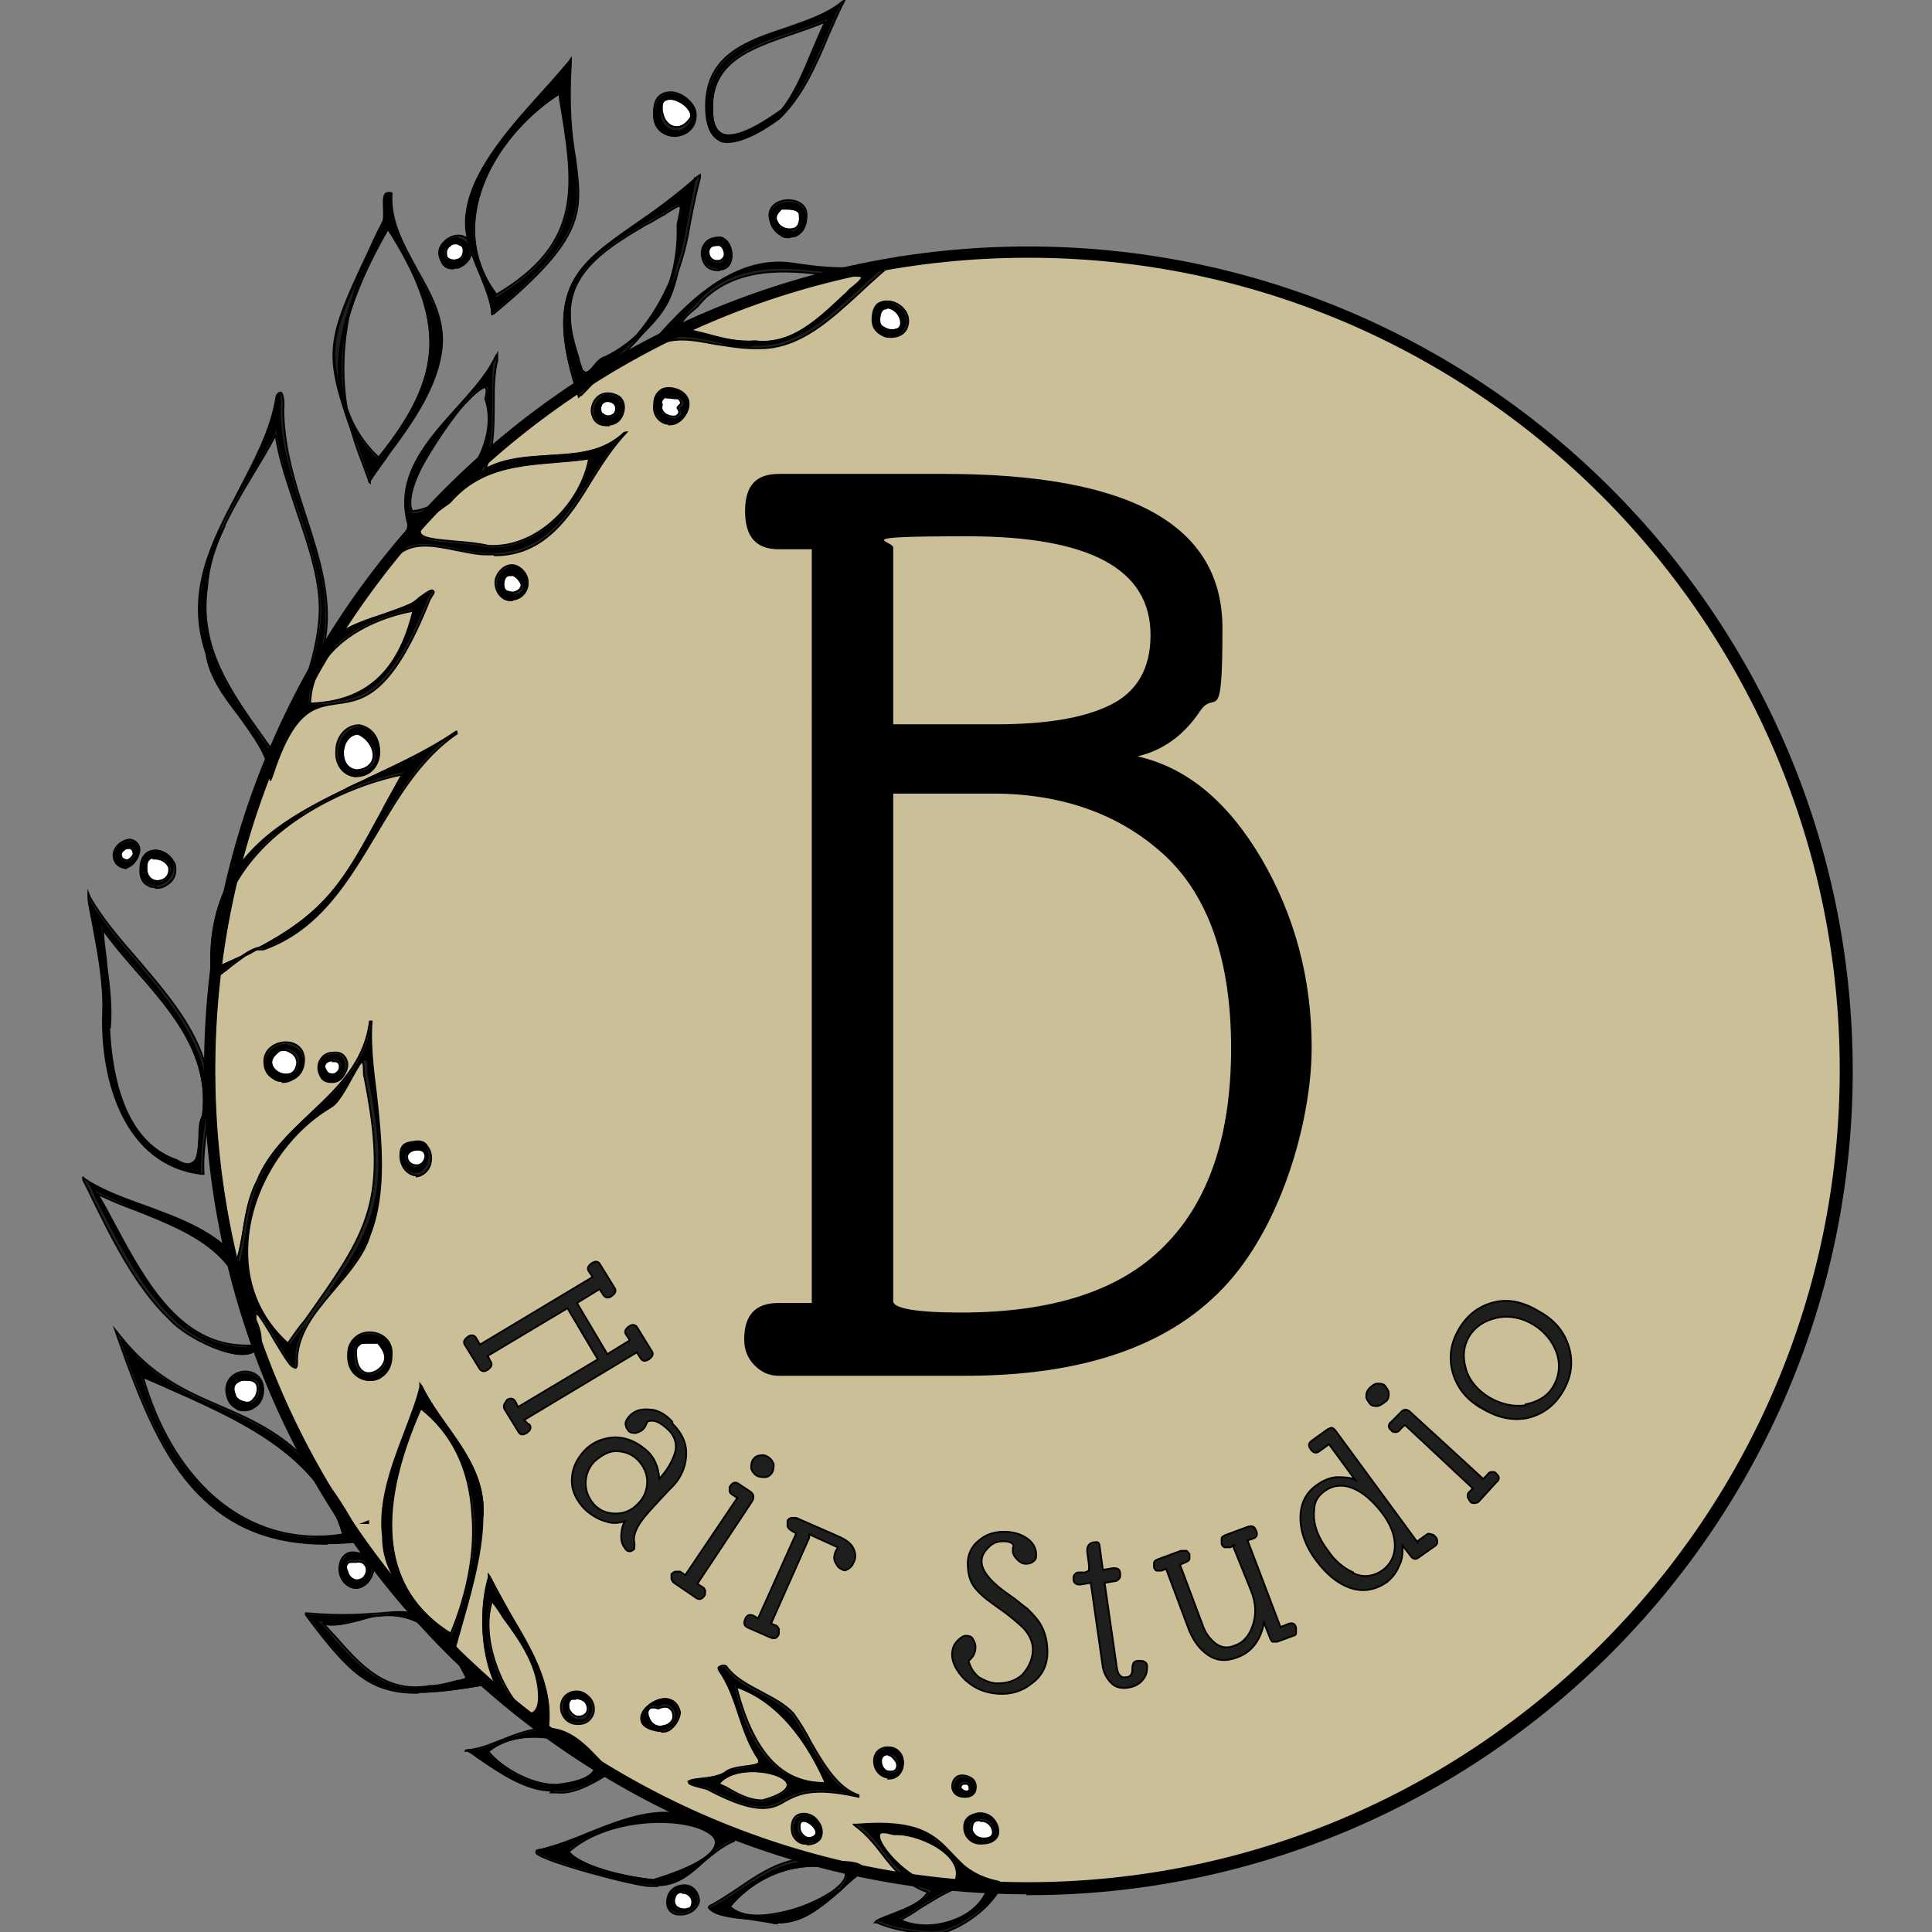 <?xml version="1.0" encoding="UTF-8"?>
<svg id="Layer_1" data-name="Layer 1" xmlns="http://www.w3.org/2000/svg" version="1.1" viewBox="0 0 223 223">
  <rect x="0" y="0" width="223" height="223" fill="#808080" stroke="none"/>
  <defs>
    <style>
      .cls-1 {
        fill: #fff;
      }

      .cls-1, .cls-2, .cls-3, .cls-4, .cls-5 {
        stroke: #000;
        stroke-miterlimit: 10;
      }

      .cls-1, .cls-2, .cls-3, .cls-5 {
        stroke-width: .2px;
      }

      .cls-6 {
        stroke-width: 0px;
      }

      .cls-6, .cls-4, .cls-5 {
        fill: #000;
      }

      .cls-2 {
        fill: #1e1e1c;
      }

      .cls-3 {
        fill: #cbbf98;
      }

      .cls-4 {
        stroke-width: .5px;
      }
    </style>
  </defs>
  <g id="Layer_1-2" data-name="Layer 1">
    <ellipse class="cls-3" cx="118.7" cy="123.5" rx="94" ry="94.1"/>
    <g>
      <path class="cls-2" d="M61.1,164.4c.3.4.1.7-.3,1-.5.3-.8.2-1-.2l-1.6-2.6c0-.1-.1-.3,0-.5s.2-.3.3-.5c.4-.3.8-.2,1,.2l.3.6,9.2-5.5-3.5-5.9-9.2,5.5.3.6c.3.4.1.7-.3,1s-.8.2-1-.2l-1.6-2.6c-.3-.4-.1-.7.3-1s.8-.2,1,.2l.4.7,13-7.8-.4-.6c-.3-.4-.1-.7.3-1,.5-.3.8-.2,1,.2l1.6,2.6c.3.4.1.7-.3,1s-.8.2-1-.2l-.4-.6-2.6,1.6,3.5,5.9,2.6-1.6-.4-.6c-.3-.4-.1-.7.3-1s.8-.2,1,.2l1.6,2.6c.3.4.1.7-.3,1-.5.3-.8.2-1-.2l-.4-.6-13,7.8.5.5Z"/>
      <path class="cls-2" d="M77.6,164.3c1.2,1.2,1.7,2.4,1.6,3.8-.1,1.4-.7,2.7-1.9,3.8-1.8,1.9-3,3.2-3.5,4s-.7,1.5-.6,2.1c.1.3,0,.6,0,.8-.3.3-.7.4-1,0s-.5-.8-.5-1.4.1-1.2.4-1.8c-.7.2-1.4.3-2.2,0-.8-.2-1.6-.7-2.3-1.3-1-1-1.6-2.1-1.6-3.4s.5-2.4,1.4-3.4,2.1-1.5,3.5-1.6c1.4,0,2.5.5,3.6,1.4s1.5,2.1,1.6,3.4c.9-1,1.5-2,1.8-3s0-2-.9-2.8-1.6-1.1-2.3-.8c-.1.4-.3.7-.5.9-.2.2-.5.3-.8.4-.4,0-.7,0-.9-.3s-.3-.5-.3-.8.3-.7.5-.9c.6-.6,1.3-.8,2.3-.7.8,0,1.8.5,2.6,1.4ZM68.7,168.6c-.7.7-1.1,1.6-1.1,2.6s.4,1.8,1,2.5c.7.7,1.5,1,2.5,1,1,0,1.8-.4,2.4-1l.2-.2c.7-.7,1-1.6,1-2.5s-.4-1.8-1.1-2.5c-.7-.7-1.6-1-2.5-1-.9,0-1.7.5-2.5,1.2Z"/>
      <path class="cls-2" d="M85.1,172.9l-.6-.4c-.2-.1-.3-.3-.3-.5s0-.4.1-.5c.3-.4.6-.5,1-.2l1.2.8c.5.3.6.7.3,1.2l-6.3,9.5.6.4c.2.1.3.3.3.5s0,.4-.1.5c-.3.4-.6.5-1,.2l-2.5-1.7c-.1-.1-.3-.3-.3-.5,0-.2,0-.4,0-.5.1-.1.3-.3.5-.3.2,0,.4,0,.5,0l.6.4,6-8.9ZM88.7,168.2c.3.2.5.5.6.8,0,.3,0,.7-.2,1s-.5.5-.8.5c-.3,0-.7,0-1-.2s-.5-.5-.6-.8c0-.3,0-.7.2-1,.2-.3.5-.5.8-.5.4-.1.7,0,1,.2Z"/>
      <path class="cls-2" d="M93.4,177.5l-4.4,9.9.5.2c.2,0,.3.3.4.4,0,.2,0,.4,0,.6-.2.5-.5.6-1,.4l-2.5-1.1c-.5-.2-.6-.5-.4-1s.5-.6,1-.4l.5.3,4.4-9.8-.5-.3c-.2-.1-.4-.3-.5-.5,0-.2,0-.4,0-.6s.2-.3.4-.4c.2,0,.4,0,.6,0l4.8,2.1c.9.4,1.5.8,1.8,1.4.3.6.3,1.2,0,1.7-.1.3-.3.5-.6.7-.3.2-.5.2-.8,0-.3-.1-.5-.4-.7-.8s-.1-.8,0-1.1.3-.5.3-.6l-3.3-1.5Z"/>
      <path class="cls-2" d="M109.9,191c0-.7.2-1.2.6-1.6.4-.4.7-.6,1-.6s.7.1.8.4c.2.3.3.6.3.9,0,.7-.3,1.2-.8,1.6.2.8.6,1.4,1.2,1.9.7.4,1.4.7,2.1.7,1.2,0,2.1-.3,2.9-1,.7-.8,1.1-1.6,1.2-2.6s-.3-1.9-1-2.7c-.5-.5-1.2-1.1-2.1-1.8l-1.4-1c-1-.7-1.8-1.4-2.3-2.1-.5-.7-.7-1.6-.7-2.7,0-1,.5-2,1.3-2.6.8-.7,1.8-1,2.9-1,1.1,0,2,.3,2.7.8.7.5,1,1.2,1,1.8s-.1.6-.3.8c-.2.2-.5.3-.9.3s-.7-.2-1-.5-.5-.7-.5-.9c0-.3,0-.5.1-.7-.1-.3-.5-.5-1.2-.5s-1.2.2-1.7.7-.8,1-.8,1.6c0,1,.8,2.1,2.5,3.4l1.4,1c.6.5,1,.8,1.4,1.1.3.3.7.7,1.1,1.2.8,1,1.2,2.3,1.2,3.8,0,1.6-.7,2.8-1.8,3.6-1.1.9-2.4,1.3-3.9,1.2s-2.7-.6-3.8-1.6c-1-1-1.6-2.1-1.5-3.2Z"/>
      <path class="cls-2" d="M130.8,192c.1-.2.3-.3.6-.3s.5,0,.7.1.3.3.3.5c0,.5,0,1-.5,1.6-.4.5-1,.8-1.7.9-.7.1-1.4,0-1.9-.5-.5-.5-.8-1-1-1.8l-1.4-9.8-1.2.2c-.2,0-.4,0-.5-.1-.2-.1-.3-.3-.3-.5s0-.4.1-.5c.1-.2.3-.3.5-.3h.7c.3-.1.5-.2.5-.3s0-.3,0-.5l-.2-1.5c-.1-.7.2-1.2,1-1.2.2,0,.3,0,.4.3l.4,2.9,1.2-.2c.5,0,.8.1.8.7,0,.2,0,.4-.1.5-.1.1-.3.3-.5.3l-1.2.2,1.4,9.7c.1.9.5,1.3,1,1.2.6,0,.8-.4.8-.9,0-.3,0-.5.1-.6Z"/>
      <path class="cls-2" d="M142.6,178.3l-.6.3c-.2,0-.4,0-.6,0-.2,0-.3-.2-.4-.4,0-.2,0-.4,0-.6s.2-.3.4-.4l2.7-1c.5-.1.7,0,.9.5.2.5,0,.8-.4.9l-.6.2,3.8,10,1-.4c.4-.1.7,0,.8.5,0,.2,0,.4,0,.6s-.2.3-.3.3l-1.9.7c-.2,0-.4,0-.5,0-.1,0-.2-.2-.3-.4l-.7-1.8c-.4,2-1.4,3.4-3.1,4-1.3.5-2.4.4-3.4-.3s-1.6-1.6-2.1-2.7l-2.7-7.2-.6.2c-.2,0-.4,0-.5,0s-.3-.3-.3-.4,0-.3,0-.5.2-.3.4-.4l2.7-1c.2,0,.4,0,.6,0,.2,0,.3.3.4.4,0,.2,0,.4,0,.5,0,.2-.2.3-.4.4l-.7.3,2.7,7.2c.3.8.8,1.4,1.4,1.9.7.5,1.4.6,2.3.2.9-.3,1.6-1.1,2-2.3s.4-2.5-.2-4l-2.1-5.2Z"/>
      <path class="cls-2" d="M163.6,177.9l1.1-.8c.1-.1.3-.1.5,0,.2,0,.3.1.5.3.1.1.2.3.2.5s0,.3-.2.5l-2,1.4c-.3.2-.5.2-.8-.1l-1-1.3c0,.8,0,1.6-.4,2.3-.3.8-.8,1.4-1.4,1.9-1.3.9-2.7,1.2-4.2.7-1.5-.5-2.8-1.6-4-3.2-1.2-1.6-1.8-3.3-1.8-4.9,0-1.6.6-2.9,1.9-3.8.7-.5,1.4-.8,2.2-.9.8,0,1.6,0,2.2.3l-3-4.1-1.1.8c-.4.3-.7.2-1-.2-.3-.4-.3-.7.1-1l1.8-1.3c.2-.1.4-.2.5-.2s.3.1.5.4l9.4,12.8ZM156.2,181.6c1.2.5,2.2.4,3.3-.3,1-.7,1.5-1.7,1.5-2.9s-.5-2.5-1.5-3.8-2.1-2.3-3.3-2.8-2.3-.4-3.3.3c-.7.5-1.2,1.2-1.2,2.1-.2,1.5.3,3.1,1.6,4.8.8,1.2,1.8,2,2.9,2.5Z"/>
      <path class="cls-2" d="M158.1,160.2c.3-.3.6-.5.9-.5s.7,0,.9.3.4.5.4.9-.1.7-.4.9-.5.4-.9.5c-.3,0-.7,0-.9-.3s-.4-.5-.4-.8c0-.4.1-.7.4-1ZM162.1,164.5l-.5.5c-.1.2-.3.3-.5.3s-.4,0-.5-.2c-.4-.3-.4-.7,0-1l1-1c.4-.5.8-.5,1.2-.1l8.4,7.7.5-.5c.1-.2.3-.3.5-.3s.4,0,.5.2c.4.3.4.7,0,1l-2,2.2c-.1.1-.3.2-.5.2s-.4,0-.5-.2c-.1-.1-.2-.3-.3-.5,0-.2,0-.4.1-.5l.5-.5-7.7-7.2Z"/>
      <path class="cls-2" d="M171.1,162.6c-1.8-1-2.9-2.4-3.4-4.1s-.3-3.4.7-5.1c1-1.7,2.4-2.7,4.1-3.1s3.4,0,5.2,1.1c1.8,1,2.9,2.4,3.4,4.1.5,1.7.3,3.4-.7,5.1s-2.4,2.7-4.2,3.1c-1.8.3-3.5-.1-5.2-1.2ZM176.1,162.1c1.4-.3,2.5-.9,3.2-2.1.7-1.2.8-2.5.4-3.8-.5-1.4-1.4-2.5-2.7-3.3s-2.8-1.1-4.2-.8-2.5,1-3.2,2.1c-.7,1.2-.8,2.4-.4,3.8s1.4,2.5,2.7,3.3c1.4.8,2.8,1.1,4.2.9Z"/>
    </g>
    <g>
      <g>
        <path class="cls-5" d="M40.2,156.2c0-3.1,5.2-2.7,4.8.4,0,3.9-5.2,3.4-4.8-.4ZM41,156c-.3,4.8,5.9,1.9,2.7-1.1-.9.2-2.7-.4-2.7,1.1Z"/>
        <path class="cls-2" d="M42.8,159.3c-.5,0-1-.1-1.5-.5-.8-.6-1.2-1.6-1.1-2.7,0-.8.5-1.6,1.2-2,.9-.5,2.1-.4,2.9.2.7.5,1,1.3.9,2.2,0,1.2-.5,2-1.3,2.5-.3.2-.7.3-1.1.3ZM42.6,154.1c-.4,0-.8,0-1.2.3-.7.3-1,1-1,1.8h0c-.1,1.1.3,2,1,2.5.7.5,1.7.6,2.4.1.8-.4,1.2-1.2,1.2-2.3.1-.8-.2-1.6-.8-2-.5-.3-1-.4-1.6-.4ZM42.5,158.7c-.2,0-.3,0-.5,0-.8-.3-1.3-1.2-1.2-2.6,0-.4.1-.7.3-.8.4-.4,1-.3,1.7-.3h.9c1.3,1.3.9,2.4.7,2.8-.4.6-1.2,1-1.9,1ZM42.4,155c-.5,0-.8,0-1,.3-.2.1-.3.4-.3.7h0c0,1.3.3,2.1,1,2.4s1.7-.2,2.1-.9c.5-.8.2-1.6-.6-2.5h-1.3Z"/>
      </g>
      <g>
        <path class="cls-5" d="M75.5,12.9c.1-3.1,3.6-2.3,4.6-.2,1,3.6-5,4.2-4.6.2ZM76.3,12.6c-.2,2.2,2.3,3.4,3.4,1.3.8-1.7-3.5-4-3.4-1.3Z"/>
        <path class="cls-2" d="M77.9,15.7c-.5,0-.8-.1-1.2-.3-.5-.3-1.3-1-1.2-2.6,0-1.6.9-2,1.4-2.1,1.2-.3,2.7.6,3.3,1.9.3,1,0,2-.8,2.6-.4.3-1,.5-1.6.5ZM77.4,10.9c-.1,0-.3,0-.4,0-.8.2-1.2.8-1.3,2h0c-.1,1.1.3,2,1,2.4s2,.3,2.7-.2c.4-.3,1-1,.7-2.3-.5-1.2-1.6-1.9-2.7-1.9ZM78.1,15.1c-.2,0-.3,0-.5,0-.8-.3-1.6-1.1-1.4-2.4,0-.8.4-1.1.7-1.2.8-.3,1.9.3,2.5.9.5.6.7,1.2.4,1.6-.5.9-1.2,1.2-1.7,1.2ZM77.3,11.4c-.1,0-.3,0-.4,0-.4.1-.5.5-.5,1h0c0,1.2.6,2,1.3,2.2s1.4-.1,2-1c.2-.4,0-.9-.4-1.4-.5-.5-1.4-.9-2-.9Z"/>
      </g>
      <g>
        <path class="cls-5" d="M41,89.6c-3.1-.3-2.5-5.7.6-5.6,3.2.7,2.8,5.7-.6,5.6ZM41.4,84.6c-2.3.1-2.6,4.2-.2,4.4,3-.3,2.4-3.4.2-4.4Z"/>
        <path class="cls-2" d="M41,89.6h0c-1.6-.2-2.3-1.6-2.2-2.9,0-1.5,1-3,2.7-3h0c1.8.4,2.4,2,2.2,3.3-.1,1.3-1,2.5-2.7,2.5ZM41,89.4h0c1.8,0,2.5-1.2,2.6-2.3.1-1.2-.4-2.7-2-3.1h0c-1.5,0-2.4,1.4-2.5,2.8,0,1.2.4,2.5,1.9,2.7ZM41.3,89.1c-1.2,0-1.8-1.1-1.8-2.1s.7-2.3,2-2.4h0c1.2.5,2.1,1.8,1.9,2.9,0,.9-.8,1.5-2,1.6ZM41.4,84.7c-1.2,0-1.8,1.2-1.8,2.2s.5,1.9,1.6,2c1.1-.1,1.8-.7,1.9-1.5.1-1-.6-2.2-1.8-2.7Z"/>
      </g>
      <g>
        <path class="cls-5" d="M35,122.3c.2,3.1-4.4,3.2-4.4.3.1-2.6,4.3-2.9,4.4-.3ZM34.5,122.7c0-1.3-1.6-2-2.5-1.4-2.4,1.8,2,4.4,2.5,1.4Z"/>
        <path class="cls-2" d="M32.8,124.8c-.4,0-.8,0-1.2-.3-.7-.4-1.1-1-1.1-2,0-1.4,1.3-2.2,2.5-2.2h0c1,0,2.1.6,2.1,2h0c0,.9-.3,1.6-1,2.1-.5.3-.9.5-1.4.5ZM33,120.6h0c-1,0-2.2.7-2.3,2,0,.8.3,1.4,1,1.8.7.4,1.6.3,2.3,0,.7-.4,1-1.1.9-1.9h0c-.1-1.4-1.1-1.8-2-1.8ZM33.1,124.2c-.8,0-1.6-.5-1.8-1.2-.1-.4-.3-1,.7-1.8.5-.3,1.2-.4,1.8,0,.6.3.9.8.8,1.5h0c-.2,1.2-.8,1.4-1.3,1.5,0,0-.1,0-.2,0ZM32.8,121.2c-.3,0-.5,0-.8.3-.6.5-.8,1-.6,1.5.3.7,1.1,1.1,1.8,1,.6,0,1-.5,1.1-1.3,0-.5-.3-1-.7-1.2-.3-.2-.6-.3-.8-.3Z"/>
      </g>
      <g>
        <path class="cls-5" d="M100.8,36.9c-.1-3.8,5.1-1.8,3.8,1-.9,1.6-4,.9-3.8-1ZM104.1,37.3c-.1-1.6-2.7-2.9-2.6-.4-.1,1.4,2.5,1.8,2.6.4Z"/>
        <path class="cls-2" d="M102.9,38.9c-.3,0-.6,0-.8-.1-.7-.3-1.4-.8-1.4-1.9,0-1,.3-1.8,1-2,.8-.3,1.9,0,2.5.7.7.7.8,1.6.4,2.4-.4.7-1.1.9-1.8.9ZM102.4,35c-.2,0-.5,0-.7.1-.7.3-1,.9-.9,1.9h0c0,.9.6,1.4,1.2,1.6.8.3,1.9.1,2.3-.7.4-.8.3-1.6-.3-2.1-.5-.5-1.1-.8-1.7-.8ZM102.9,38.3c-.4,0-.8-.1-1-.3-.4-.3-.6-.7-.5-1.1,0-1.3.7-1.4,1-1.5.8,0,1.8.8,1.9,1.9h0c0,.4-.3.7-.6.8-.3.2-.5.2-.7.2ZM102.3,35.6h0c-.5,0-.8.5-.8,1.3s.1.7.5.9c.5.3,1,.4,1.5.2.2,0,.5-.3.5-.7,0-1-.9-1.8-1.6-1.8Z"/>
      </g>
      <g>
        <path class="cls-5" d="M93,24.9c.2,3.4-4.1,3.1-4.1,0,0-2.1,4.1-2.1,4.1,0ZM92.4,24.9c0-1-1.6-.9-2.3-.8-2.1,1.8,2.7,4.2,2.3.8Z"/>
        <path class="cls-2" d="M91.1,27.4c-.4,0-.7,0-1-.3-.8-.5-1.2-1.2-1.3-2.2,0-1.2,1.1-1.8,2.2-1.8h0c1,0,2.1.5,2.1,1.7,0,1-.3,1.8-.9,2.2-.3.3-.7.3-1.1.3ZM91,23.4c-.9,0-2,.5-2,1.6,0,.9.5,1.6,1.2,2,.7.3,1.4.3,1.9,0,.6-.4.9-1.1.8-2h0c0-1.1-.9-1.6-1.9-1.6h0ZM91.3,26.7c-.7,0-1.4-.4-1.7-1s-.1-1.2.5-1.7h0c.5,0,1.6-.1,2.1.3.2.1.3.4.3.6.1,1.2-.5,1.6-.8,1.8,0,0-.2,0-.3,0ZM90.1,24.2c-.5.5-.7.9-.4,1.4.3.7,1.2,1,1.9.8.5-.1.8-.7.7-1.5h0c0-.2,0-.3-.2-.5-.5-.5-1.6-.4-2-.3Z"/>
      </g>
      <g>
        <path class="cls-5" d="M75.6,46.6c0-3.1,5.1-1.7,3.6,1-1,2.1-4,1.4-3.6-1ZM76.3,46.7c-.5,1.7,2.9,2.2,2.2.5.4-.4.7-.5,0-1.2-.8-.3-2.3-.7-2.3.7Z"/>
        <path class="cls-2" d="M77.4,48.9c-.2,0-.4,0-.5,0-.8-.2-1.6-1-1.4-2.3,0-.8.4-1.4,1-1.7.8-.3,2,0,2.6.7.5.6.5,1.3.1,2.1-.5.9-1.2,1.3-1.9,1.3ZM77.3,45c-.3,0-.5,0-.7.1-.6.2-.9.8-.9,1.5h0c-.1,1.2.6,1.9,1.2,2.1.7.2,1.7,0,2.2-1.1.4-.7.3-1.3-.1-1.8-.5-.5-1.1-.8-1.8-.8ZM77.8,48.4c-.3,0-.7-.1-1-.3-.5-.3-.7-.8-.6-1.4,0-.4,0-.7.3-.8.4-.3,1.1-.3,2.1,0h0c.3.3.4.5.4.7s-.1.3-.3.5h-.1c.2.7,0,1-.1,1-.3.3-.5.3-.7.3ZM77.2,45.8c-.3,0-.5,0-.6.1-.2.1-.3.3-.3.7h0c-.2.6.3,1,.5,1.2.5.3,1.2.4,1.4.1.3-.2.2-.5,0-.8h0c0,0,0-.1,0-.1l.2-.2c.1-.1.2-.2.2-.3s-.1-.3-.3-.5c-.5,0-.9-.1-1.2-.1Z"/>
      </g>
      <g>
        <path class="cls-5" d="M26.3,160.6c-.1-2.5,3.9-2.9,4-.2.1,2.9-4,3.2-4,.2ZM28.5,162.1c1.6,0,1.9-3.1.2-2.8-2.1-.5-2.6,2.5-.2,2.8Z"/>
        <path class="cls-2" d="M28.2,162.8c-.3,0-.7,0-1-.3-.7-.4-1-1-1.1-2,0-1.4,1-2.1,2.1-2.2h.1c1,0,2,.6,2.1,2,0,.9-.3,1.7-1,2.1-.4.3-.8.4-1.2.4ZM28.3,158.6h-.1c-1,0-2,.7-1.9,2h0c0,.8.4,1.5,1,1.8s1.4.3,2,0c.7-.4.9-1.1.9-2,0-1.2-.9-1.8-1.8-1.8ZM28.5,162.1h0c-.8,0-1.4-.5-1.6-1.1-.2-.5,0-1.1.3-1.5.4-.4.9-.5,1.6-.4.5,0,.8.1,1,.3.3.5.3,1.2,0,1.9-.3.5-.7.8-1.2.8ZM28.5,161.9h0c.6,0,.8-.5,1-.7.3-.6.3-1.3,0-1.6-.2-.3-.5-.3-.8-.3h0c-.6-.1-1,0-1.4.3s-.4.8-.2,1.3c.1.6.7.9,1.4,1Z"/>
      </g>
      <g>
        <path class="cls-5" d="M60.3,66c1.7,1.7-.5,4.2-2.4,2.8-1.6-1.4.6-4.7,2.4-2.8ZM58.1,67.5c0,1.6,2.9,1.2,2.1-.4-.7-1.1-2.1-1.2-2.1.4Z"/>
        <path class="cls-2" d="M59,69.3c-.4,0-.8-.1-1.2-.5-.5-.5-.7-1.2-.6-1.9.2-.8.8-1.4,1.4-1.6.6-.2,1.2,0,1.7.5h0c.9.9.7,2.1.1,2.7-.4.5-.9.7-1.5.7ZM59.1,65.5c-.1,0-.3,0-.3,0-.6.2-1.1.8-1.3,1.5-.1.7,0,1.2.5,1.7.9.7,1.8.4,2.3-.2.5-.6.7-1.6-.1-2.5h0c-.3-.4-.7-.6-1-.6ZM59.2,68.6c-.2,0-.3,0-.5,0-.5-.2-.7-.5-.7-1s.3-1.2.7-1.3c.5-.1,1.2.2,1.6.8.2.5.2.8,0,1.2-.2.3-.6.4-1,.4ZM58.9,66.4h-.2c-.4.1-.6.5-.6,1.1h0c0,.5.3.8.6.8.5.2,1,0,1.3-.3.2-.3.3-.5,0-.9-.3-.5-.8-.8-1.2-.8Z"/>
      </g>
      <g>
        <path class="cls-5" d="M41.1,183.3c-2.5-.3-2.1-4.7.5-3.8,2.3.4,1.6,3.6-.5,3.8ZM41,180.2c-1.8-.5-1.2,2.1,0,2.3,1.8.3,1.9-2.7,0-2.3Z"/>
        <path class="cls-2" d="M41,183.3h0c-.8-.1-1.4-.6-1.7-1.4-.3-.8-.1-1.8.4-2.3.5-.5,1-.5,1.8-.3,1.2.2,1.6,1,1.6,1.8s-.8,2.1-2,2.2h0ZM40.8,179.4c-.4,0-.7.1-.9.4-.5.5-.7,1.4-.4,2.1.1.4.5,1.1,1.5,1.2,1.1-.1,1.8-1.1,1.8-2s-.5-1.5-1.4-1.6c-.1-.1-.4-.1-.6-.1ZM41.3,182.6h-.2c-.7-.1-1-.7-1.2-1.2-.1-.5-.1-.9.1-1.2.1-.2.5-.3,1-.2.7-.2,1.1.1,1.2.3.3.4.3,1,0,1.6-.2.5-.6.7-1,.7ZM40.6,180.3c-.2,0-.4,0-.5.2-.2.2-.2.6,0,.9.1.5.5.9,1,1,.6,0,.9-.3,1-.5.3-.4.3-1,0-1.3-.2-.3-.6-.4-1-.3h0c-.2,0-.3,0-.5,0Z"/>
      </g>
      <g>
        <path class="cls-5" d="M70.1,48.9c-2.8-.3-1.6-4.4,1-3.3,1.7.6.9,3.6-1,3.3ZM71.3,47.2c0-1-1.9-1.4-2-.2-.3,1.4,2.1,1.7,2,.2Z"/>
        <path class="cls-2" d="M70.3,49.1h-.3c-1.1,0-1.5-.7-1.6-1.1-.3-.7,0-1.6.5-2.1.5-.5,1.3-.7,2.1-.3.9.3,1.1,1.3.9,2-.1.7-.7,1.4-1.6,1.4ZM70.2,45.6c-.5,0-.8.3-1,.5-.5.5-.7,1.2-.5,1.9.2.6.7.9,1.4,1h0c.9.1,1.5-.5,1.7-1.3.2-.7,0-1.5-.8-1.8-.3-.2-.6-.2-.8-.2ZM70.3,48.3c-.3,0-.5,0-.8-.3-.3-.3-.5-.7-.4-1,0-.5.5-.8,1-.8s1.2.4,1.2,1-.2.8-.5,1c-.1,0-.3.1-.5.1ZM70.1,46.3c-.3,0-.7.2-.8.7,0,.4,0,.7.3.8.3.3.8.3,1.1.1.2-.1.4-.3.4-.8h0c0-.5-.5-.8-1-.8q0,0,0,0Z"/>
      </g>
      <g>
        <path class="cls-5" d="M16.3,100.2c0-2.7,3-2.5,3.8-.5.5,2.9-4,3.8-3.8.5ZM16.9,100.2c-.1,2.3,3.1,1.9,2.8-.1-.5-1.4-3.1-1.9-2.8.1Z"/>
        <path class="cls-2" d="M18,102.4c-.3,0-.7,0-.9-.2-.7-.3-1-1.1-.9-2,0-1.1.6-1.9,1.4-2,1-.2,2.1.5,2.6,1.6.2,1-.1,1.8-.9,2.3-.4.3-.8.4-1.3.4ZM17.9,98.3h-.3c-.8.1-1.2.8-1.3,1.8h0c0,.9.3,1.6.8,1.8.6.3,1.4.3,2-.2s1-1.2.8-2.1c-.3-.8-1.2-1.4-2-1.4ZM18.2,101.9c-.3,0-.5,0-.7-.2-.5-.3-.7-.8-.7-1.4,0-.8.2-1.2.8-1.4.7-.2,1.9.3,2.2,1.2,0,.7-.2,1.2-.7,1.6-.3.2-.7.3-1,.3ZM17.9,99h-.3c-.5.1-.7.5-.7,1.2h0c0,.6.2,1,.6,1.3.4.3,1,.2,1.4,0,.5-.3.7-.8.6-1.4-.3-.7-1-1-1.7-1Z"/>
      </g>
      <g>
        <path class="cls-5" d="M47.7,131.9c2.5-.5,2.5,3.5.4,3.7-2-.3-2.5-3.5-.4-3.7ZM49.2,133.6c0-1.4-2.2-1-2.3,0,.2,1.5,2.2,1.6,2.3,0Z"/>
        <path class="cls-2" d="M48.1,135.7c-1.2-.1-1.9-1.2-1.9-2.3s.4-1.5,1.5-1.6c.9-.2,1.4.1,1.6.5.5.6.6,1.5.3,2.3-.3.7-.9,1.1-1.5,1.2ZM48.1,131.9c-.1,0-.3,0-.5,0h0c-.8,0-1.3.6-1.3,1.4s.7,2,1.7,2c.5,0,1-.4,1.2-1,.3-.7.2-1.6-.2-2.1-.2-.2-.5-.4-1-.4ZM48,134.8c-.6,0-1.2-.5-1.3-1.2,0-.7.8-1,1.4-1s1,.3,1,1h0c0,.8-.6,1.2-1.2,1.2q0,0,0,0ZM48.2,132.7c-.6,0-1.2.3-1.2.8,0,.7.6,1,1.1,1h0c.4,0,.9-.3,1-1,0-.8-.7-.8-.9-.8h0Z"/>
      </g>
      <g>
        <path class="cls-5" d="M82.9,31.1c-2.6,0-2.3-3.8.3-3.6,1.6.5,1.8,3.8-.3,3.6ZM83,30.3c1.4-.1.8-2.4-.5-2-1.4.2-.8,2.2.5,2Z"/>
        <path class="cls-2" d="M83,31.2h-.1c-.8,0-1.4-.3-1.7-1s-.3-1.4.1-2c.4-.6,1-.8,1.9-.8,1,.3,1.4,1.6,1.2,2.5-.2.8-.7,1.2-1.4,1.2ZM82.9,27.6c-.6,0-1.1.3-1.4.7-.4.5-.4,1.3-.1,1.8s.8.8,1.5.8h.1c.8,0,1.1-.8,1.2-1.1.2-.9-.3-2.1-1-2.3,0,0-.1,0-.2,0ZM82.8,30.4c-.7,0-1.1-.5-1.2-1.1,0-.5.1-1,.8-1.1.4-.1.8,0,1,.3.3.4.5.9.3,1.4-.1.3-.4.5-.8.6,0,0-.1,0-.2,0ZM82.8,28.3c0,0-.1,0-.3,0-.6,0-.8.5-.7.9,0,.5.5,1,1.1.9h0c.4,0,.6-.3.7-.5.1-.3,0-.8-.3-1.2,0-.2-.3-.3-.5-.3Z"/>
      </g>
      <g>
        <path class="cls-5" d="M54.2,28.9c.3,1.8-2.5,2.9-3.3,1.1-1.2-2.3,3.3-3.9,3.3-1.1ZM53.6,28.9c.1-1.4-2.1-1-2.2.1-.1,1.6,2.4,1.4,2.2-.1Z"/>
        <path class="cls-2" d="M52.3,31c-.7,0-1.2-.3-1.4-1-.3-.7-.3-1.4.3-2,.6-.7,1.6-1,2.3-.7.6.2.8.7.9,1.5.1,1-.7,1.8-1.5,2.1-.3,0-.5,0-.6,0ZM52.8,27.5c-.6,0-1.2.3-1.6.7-.3.3-.7.9-.2,1.8.3.8,1.1.9,1.7.8.8-.2,1.5-.9,1.4-1.8h0c0-.7-.3-1.1-.8-1.3-.1,0-.3-.1-.5-.1ZM52.4,30.3c-.3,0-.5,0-.7-.2-.3-.2-.5-.6-.5-1,0-.4.3-.7.7-.9.5-.3,1-.3,1.4,0,.2.1.4.4.4.8,0,.5-.1.8-.5,1.1-.3,0-.5.2-.8.2ZM52.7,28.1c-.2,0-.5,0-.7.2-.3.2-.5.5-.5.8,0,.4,0,.7.3.8.3.2.8.2,1.2,0,.2-.1.5-.4.5-.9h0c0-.3,0-.5-.3-.7-.3-.1-.4-.2-.6-.2Z"/>
      </g>
      <g>
        <path class="cls-5" d="M66.8,198.9c-2,.1-2.5-2.8-.7-3.5,2.4-.7,3.4,3.4.7,3.5ZM65.6,197c-.1,1.1,1.8,1.9,2.3.8.8-1.6-2.4-2.7-2.3-.8Z"/>
        <path class="cls-2" d="M66.6,199c-.8,0-1.5-.5-1.8-1.4-.2-.8,0-1.9,1.2-2.3.8-.2,1.4,0,2,.6s.7,1.5.4,2.1c-.3.6-.8,1-1.6,1h0c0,0,0,0-.1,0ZM66.6,195.4c-.1,0-.3,0-.5,0-.9.4-1.2,1.4-1,2.1.1.7.7,1.3,1.6,1.2h0c.7,0,1.2-.3,1.4-.9.3-.6.1-1.4-.4-2-.2-.1-.7-.5-1.2-.5ZM67,198.5c-.1,0-.3,0-.5,0-.6-.2-1.2-.7-1-1.4,0-.7.3-1,.5-1,.5-.2,1.3,0,1.8.5.4.4.4.9.1,1.4-.1.3-.5.6-.9.6ZM66.4,196.1c-.1,0-.3,0-.4,0-.3.1-.5.4-.4.8h0c0,.5.4,1,.9,1.2.4.1.9,0,1.2-.4.3-.5,0-1-.1-1.2-.3-.3-.7-.5-1.2-.5Z"/>
      </g>
      <g>
        <path class="cls-5" d="M38.4,121.6c2.2-.3,1.9,3.1,0,3.1-2.1.2-2.1-3.2,0-3.1ZM39.3,123c-.2-1.2-2.4-.7-1.8.6.4,1,1.9.5,1.8-.6Z"/>
        <path class="cls-2" d="M38.2,124.9c-.5,0-1-.2-1.2-.7-.3-.5-.4-1.3,0-1.9.3-.5.8-.8,1.4-.8h0c.8-.1,1.2.2,1.4.5.4.5.4,1.2,0,1.9-.3.6-.8,1-1.4,1h-.2ZM38.3,121.8c-.5,0-1,.3-1.2.7-.3.5-.3,1.2,0,1.7.3.4.7.6,1.2.5.5,0,1-.3,1.2-.8.3-.6.3-1.3,0-1.7-.2-.4-.6-.5-1.2-.4h0q0,0,0,0ZM38.3,124.2c-.4,0-.7-.2-.9-.6-.2-.4-.1-.7.1-1,.3-.3.8-.5,1.3-.4.3.1.6.3.7.7h0c0,.6-.4,1-.8,1.2-.1,0-.3,0-.3,0ZM38.4,122.4c-.3,0-.7.1-.8.3-.2.2-.2.5,0,.8.2.5.6.5.9.5.4-.1.8-.5.7-1,0-.3-.3-.5-.5-.5-.1,0-.2,0-.3,0Z"/>
      </g>
      <g>
        <path class="cls-5" d="M113.3,212.7c-1.8.2-2.9-2.7-.8-3.2,2.6-.9,4,3.4.8,3.2ZM113.6,212.3c1.8,0,1.2-2.1,0-2.2-2.2-.4-1.8,2.3,0,2.2Z"/>
        <path class="cls-2" d="M113.1,212.8c-1,0-1.7-.8-1.8-1.6-.1-.7.1-1.5,1.2-1.8.8-.3,1.7,0,2.2.6.5.6.7,1.4.4,2-.2.3-.6.8-1.8.8h-.2ZM113.2,209.5c-.2,0-.5,0-.7.1-1,.3-1.2,1-1,1.6.1.8.8,1.6,1.8,1.4h0c.8,0,1.4-.2,1.6-.7.3-.5.1-1.2-.3-1.8-.4-.4-.9-.7-1.4-.7ZM113.5,212.3c-.6,0-1-.3-1.4-.7-.3-.5-.3-.9,0-1.3.1-.2.5-.6,1.4-.4.8,0,1.3.8,1.3,1.5s-.3.9-1.1.9h0c0,0-.1,0-.2,0ZM113.1,210.1c-.4,0-.7.1-.8.4s-.2.7,0,1c.3.5.7.7,1.3.7h0c.6,0,1-.3,1-.7,0-.6-.5-1.2-1.1-1.3,0,0-.2,0-.3,0Z"/>
      </g>
      <g>
        <path class="cls-5" d="M93,212.8c-1.6,0-2-2.7-.6-3.3,2.3-.5,3.6,3.4.6,3.3ZM92.1,210.8c-.4,1.4,2.3,2.1,2.1.4-.3-.8-2-1.9-2.1-.4Z"/>
        <path class="cls-2" d="M93.2,212.8h-.3c-.8,0-1.4-.7-1.5-1.4-.1-.7,0-1.7.9-2,.8-.2,1.6.1,2.1.8.5.6.6,1.4.3,2-.3.4-.8.7-1.5.7ZM93,212.6h0c.8,0,1.3-.1,1.6-.6.3-.5.1-1.2-.3-1.7-.5-.6-1.2-.8-1.8-.7-.7.3-.9,1.1-.8,1.8.1.6.5,1.2,1.3,1.2h0ZM93.4,212.3c-.3,0-.7-.1-.9-.3-.4-.3-.6-.7-.5-1.2,0-.6.3-.7.5-.8.6-.1,1.5.7,1.8,1.2.1.7-.1.9-.3,1s-.4.1-.6.1ZM92.7,210.2h0c-.2,0-.3.3-.3.6h0c-.1.5.1.8.3,1,.4.3.9.4,1.2.2.2-.1.3-.4.3-.8-.3-.4-1-1-1.4-1Z"/>
      </g>
      <g>
        <path class="cls-5" d="M76,199.6c-5.1-.8,1.6-6,2.3-2-.2,1.2-1.1,2.2-2.3,2ZM75.9,197.1c-2.1-.8-1.2,2.9.8,2.1,1.9-.4,1.2-3.3-.8-2.1Z"/>
        <path class="cls-2" d="M76.3,199.8h-.3c-1.8-.3-2-1-2-1.5,0-1,1.4-2.1,2.7-2.2.9,0,1.6.5,1.8,1.6h0c-.1.7-.5,1.4-1,1.8-.3.3-.7.4-1.1.4ZM76.8,196.3h-.1c-1.1,0-2.4,1.1-2.5,2,0,.7.6,1.1,1.8,1.3h0c.5,0,.9,0,1.3-.3.5-.3.8-.9.9-1.6-.2-1-.7-1.4-1.4-1.4ZM76.2,199.4c-.5,0-.9-.2-1.2-.7-.4-.5-.5-1.2-.2-1.6.1-.2.5-.5,1.2-.2.8-.5,1.2-.2,1.5,0,.4.3.6.8.5,1.3-.1.6-.5,1-1.2,1.1-.2,0-.4.1-.5.1ZM75.4,197.1c-.2,0-.4,0-.5.2-.3.3-.1.9.2,1.4.2.3.7.8,1.6.5.5-.1.9-.5,1-.9,0-.5,0-.8-.4-1.1-.3-.3-.8-.2-1.3,0h-.1c-.2,0-.3,0-.5,0Z"/>
      </g>
      <g>
        <path class="cls-5" d="M102.8,201.7c2,.3,1.9,3.4-.1,3.4-2.2-.1-2.3-3.5.1-3.4ZM102.6,202.4c-1.4,0-1.2,2,0,2.1,1.5.2,1.2-2,0-2.1Z"/>
        <path class="cls-2" d="M102.7,205.2h0c-.7,0-1.3-.4-1.6-1-.3-.6-.3-1.3,0-1.8s.9-.8,1.6-.7h0c1,.1,1.6,1.1,1.5,2,0,.8-.6,1.6-1.6,1.6ZM102.6,201.9c-.6,0-1,.2-1.3.7-.3.5-.3,1.1,0,1.6.1.3.5.8,1.4.9h0c.9,0,1.4-.7,1.4-1.4,0-.8-.4-1.6-1.3-1.8,0,0-.1,0-.2,0ZM102.9,204.7h-.2c-.7,0-1.2-.8-1.1-1.4,0-.5.3-1,1.1-.9h0c.5,0,.8.3,1,.8s.1.9,0,1.2c-.1.1-.3.3-.7.3ZM102.5,202.5c-.6,0-.8.4-.8.8,0,.5.3,1.1.9,1.2.3,0,.6,0,.8-.2.2-.3.2-.7,0-1s-.5-.7-.8-.7c0,0,0,0,0,0Z"/>
      </g>
      <g>
        <path class="cls-5" d="M80.6,219.5c-.3,1.8-3.5,2-3.4,0,.1-2.1,3.4-2.3,3.4,0ZM80,219.5c0-1.1-1.8-1.7-2.2-.5-.8,1.5,2.2,2.1,2.2.5Z"/>
        <path class="cls-2" d="M78.6,221h-.2c-.9,0-1.5-.7-1.4-1.6.1-1.2,1-1.8,2-1.8h0c.8,0,1.6.6,1.7,1.8h0c-.2,1-1.2,1.6-2.1,1.6ZM78.9,217.8c-.8,0-1.6.5-1.8,1.6,0,.9.7,1.3,1.3,1.3h.2c.8,0,1.7-.5,1.8-1.3,0-1.2-.8-1.6-1.4-1.6h-.1ZM78.9,220.6c-.4,0-.8-.1-1.1-.5-.3-.3-.3-.7-.1-1.2.2-.5.7-.8,1.2-.7s1.2.5,1.2,1.2h0c0,.5-.3.8-.7,1-.1,0-.3,0-.5,0ZM78.7,218.4c-.4,0-.7.2-.8.6-.2.5,0,.8.1,1,.3.3.9.5,1.4.3.3,0,.5-.3.5-.8s-.5-1-1-1h-.1Z"/>
      </g>
      <g>
        <path class="cls-5" d="M15,97.1c1.9.4.9,2.7-.5,3.1-2.1-.3-1.4-2.9.5-3.1ZM14.6,99.5c.7-.1,1.3-1,.7-1.6-1.1-.5-2.2,1.2-.7,1.6Z"/>
        <path class="cls-2" d="M14.5,100.2h0c-1.1-.2-1.4-.9-1.4-1.5,0-.8.8-1.7,1.9-1.8h0c.7.1,1.1.6,1.1,1.2s-.7,1.8-1.6,2h0ZM15,97.2c-1,0-1.7.8-1.7,1.6,0,.7.4,1.1,1.2,1.3.8-.2,1.4-1,1.4-1.8s-.3-1-.9-1.1ZM14.6,99.6h0c-.6-.2-.8-.5-.8-.7,0-.3,0-.7.4-.9s.8-.3,1.1-.1h0c.3.2.3.5.3.8,0,.4-.5.8-1,.9h0ZM14.9,97.9c-.2,0-.4,0-.6.2-.3.2-.4.5-.3.7,0,.3.3.4.6.5.3,0,.7-.4.8-.7,0-.1,0-.4-.2-.6,0,0-.1-.1-.3-.1Z"/>
      </g>
      <g>
        <path class="cls-5" d="M110,206.3c0-2,3-1.2,2.5.4-.3,1.2-2.5.7-2.5-.4ZM112,206.5c.1-1.4-2-.7-.9.1.3.2.8.3.9-.1Z"/>
        <path class="cls-2" d="M111.5,207.4h-.3c-.7,0-1.3-.5-1.3-1.2h0c0-.6.3-1,.7-1.2.5-.2,1.2,0,1.6.3.4.3.5.8.4,1.3-.1.5-.6.8-1.2.8ZM110.1,206.3c0,.5.6.9,1.2,1,.5,0,1,0,1.2-.6.1-.6-.1-.9-.3-1.1-.4-.3-1-.5-1.4-.3-.3.1-.6.4-.6,1ZM111.6,206.9c-.2,0-.5,0-.6-.2-.5-.3-.3-.7-.3-.8.1-.3.5-.4.9-.3.2,0,.5.3.5.8h0c0,.1-.1.3-.3.3,0,.1-.1.1-.3.1ZM111.4,205.9c-.2,0-.4,0-.5.3-.1.2.1.4.2.5.1.1.5.2.6.1,0,0,.1,0,.2-.2,0-.3,0-.6-.3-.7,0,0-.1,0-.2,0Z"/>
      </g>
      <g>
        <path class="cls-1" d="M41,156c0-1.5,1.8-.9,2.7-1.1,3.1,3-3.1,5.9-2.7,1.1Z"/>
        <path class="cls-2" d="M42.5,158.7c-.2,0-.3,0-.5,0-.8-.3-1.3-1.2-1.2-2.6,0-.4.1-.7.3-.8.4-.4,1-.3,1.7-.3h.9c1.3,1.3.9,2.4.7,2.8-.4.6-1.2,1-1.9,1ZM42.4,155c-.5,0-.8,0-1,.3-.2.1-.3.4-.3.7h0c0,1.3.3,2.1,1,2.4s1.7-.2,2.1-.9c.5-.8.2-1.6-.6-2.5-.3,0-.5,0-.8,0h-.5Z"/>
      </g>
      <g>
        <path class="cls-1" d="M76.3,12.6c0-2.7,4.2-.3,3.4,1.3-1.2,2.1-3.6.9-3.4-1.3Z"/>
        <path class="cls-2" d="M78.1,15.1c-.2,0-.3,0-.5,0-.8-.3-1.6-1.1-1.4-2.4,0-.8.4-1.1.7-1.2.8-.3,1.9.3,2.5.9.5.6.7,1.2.4,1.6-.5.9-1.2,1.2-1.7,1.2ZM77.3,11.4c-.1,0-.3,0-.4,0-.4.1-.5.5-.5,1h0c0,1.2.6,2,1.3,2.2s1.4-.1,2-1c.2-.4,0-.9-.4-1.4-.5-.5-1.4-.9-2-.9Z"/>
      </g>
      <g>
        <path class="cls-1" d="M41.4,84.6c2.2.9,2.8,4.1-.2,4.4-2.3-.1-2.1-4.2.2-4.4Z"/>
        <path class="cls-2" d="M41.3,89.1c-1.2,0-1.8-1.1-1.8-2.1s.7-2.3,2-2.4h0c1.2.5,2.1,1.8,1.9,2.9,0,.9-.8,1.5-2,1.6ZM41.4,84.7c-1.2,0-1.8,1.2-1.8,2.2s.5,1.9,1.6,2c1.1-.1,1.8-.7,1.9-1.5.1-1-.6-2.2-1.8-2.7Z"/>
      </g>
      <g>
        <path class="cls-1" d="M34.5,122.7c-.5,3.1-4.9.5-2.5-1.4,1-.7,2.5,0,2.5,1.4Z"/>
        <path class="cls-2" d="M33.1,124.2c-.8,0-1.6-.5-1.8-1.2-.1-.4-.3-1,.7-1.8.5-.3,1.2-.4,1.8,0,.6.3.9.8.8,1.5h0c-.2,1.2-.8,1.4-1.3,1.5,0,0,0,0-.1,0ZM32.8,121.2c-.3,0-.5,0-.8.3-.6.5-.8,1-.6,1.5.3.7,1.1,1.1,1.8,1,.6,0,1-.5,1.1-1.3,0-.5-.3-1-.7-1.2-.3-.2-.6-.3-.8-.3Z"/>
      </g>
      <g>
        <path class="cls-1" d="M104.1,37.3c-.1,1.4-2.7,1-2.6-.4,0-2.5,2.5-1.2,2.6.4Z"/>
        <path class="cls-2" d="M102.9,38.3c-.4,0-.8-.1-1-.3-.4-.3-.6-.7-.5-1.1,0-1.3.7-1.4,1-1.5h0c.8,0,1.8.8,1.8,1.9h0c0,.4-.3.7-.6.8-.3.2-.5.2-.7.2ZM102.3,35.6h0c-.5,0-.8.5-.8,1.3s.1.7.5.9c.5.3,1,.4,1.5.2.2,0,.5-.3.5-.7,0-1-.9-1.8-1.6-1.8Z"/>
      </g>
      <g>
        <path class="cls-1" d="M92.4,24.9c.3,3.4-4.5,1-2.3-.8.7,0,2.3-.1,2.3.8Z"/>
        <path class="cls-2" d="M91.3,26.7c-.7,0-1.4-.4-1.7-1s-.1-1.2.5-1.7h0c.5,0,1.6-.1,2.1.3.2.1.3.4.3.7.1,1.2-.5,1.6-.8,1.8,0,0-.2,0-.3,0ZM90.1,24.2c-.5.5-.7.9-.4,1.4.3.7,1.2,1,1.9.8.5-.1.8-.7.7-1.5h0c0-.2,0-.3-.2-.5-.5-.5-1.6-.4-2-.3Z"/>
      </g>
      <g>
        <path class="cls-1" d="M76.3,46.7c0-1.3,1.4-.9,2.3-.7.7.7.3.7,0,1.2.7,1.8-2.7,1.2-2.2-.5Z"/>
        <path class="cls-2" d="M77.8,48.4c-.3,0-.7-.1-1-.3-.5-.3-.7-.8-.6-1.4,0-.4,0-.7.3-.8.4-.3,1.1-.3,2.1,0h0c.3.3.4.5.4.7s-.1.3-.3.5h-.1c.2.7,0,1-.1,1-.3.3-.5.3-.7.3ZM77.2,45.8c-.3,0-.5,0-.6.1-.2.1-.3.3-.3.7h0c-.2.6.3,1,.5,1.2.5.3,1.2.4,1.4.1.3-.2.2-.5,0-.8h0c0,0,0-.1,0-.1l.2-.2c.1-.1.2-.2.2-.3s-.1-.3-.3-.5c-.5,0-.9-.1-1.2-.1Z"/>
      </g>
      <g>
        <path class="cls-1" d="M28.5,162.1c-2.4-.3-2-3.3.2-2.8,1.7-.3,1.4,2.8-.2,2.8Z"/>
        <path class="cls-2" d="M28.5,162.1h0c-.8,0-1.4-.5-1.6-1.1-.2-.5,0-1.1.3-1.5.4-.4.9-.5,1.6-.4.5,0,.8.1,1,.3.3.5.3,1.2,0,1.9-.3.5-.7.8-1.2.8ZM28.5,161.9h0c.6,0,.8-.5,1-.7.3-.6.3-1.3,0-1.6-.2-.2-.5-.3-.8-.3h0c-.6-.1-1,0-1.4.3s-.4.8-.2,1.3c.1.6.7.9,1.4,1Z"/>
      </g>
      <g>
        <path class="cls-1" d="M58.1,67.5c0-1.6,1.4-1.5,2.1-.4.8,1.6-2.1,2-2.1.4Z"/>
        <path class="cls-2" d="M59.2,68.6c-.2,0-.3,0-.5,0-.5-.2-.7-.5-.7-1h0c0-.7.3-1.2.7-1.3.5-.1,1.2.2,1.6.8.2.5.2.8,0,1.2-.2.3-.6.4-1,.4ZM58.9,66.4h-.2c-.4.1-.6.5-.6,1.1h0c0,.5.3.8.6.8.5.2,1,0,1.3-.3.2-.3.3-.5,0-.9-.3-.5-.8-.8-1.2-.8Z"/>
      </g>
      <g>
        <path class="cls-1" d="M41,180.2c2-.5,1.8,2.5,0,2.3-1.2-.2-1.8-2.7,0-2.3Z"/>
        <path class="cls-2" d="M41.3,182.6h-.2c-.7-.1-1-.7-1.2-1.2-.1-.5-.1-.9.1-1.2.1-.2.5-.3,1-.2.7-.2,1.1.1,1.2.3.3.4.3,1,0,1.6-.2.5-.6.7-1,.7ZM40.6,180.3c-.2,0-.4,0-.5.2-.2.2-.2.5,0,.9.1.5.5.9,1,1,.6,0,.9-.3,1-.5.3-.4.3-1,0-1.3-.2-.3-.6-.4-1-.3h0c-.2,0-.3,0-.5,0Z"/>
      </g>
      <g>
        <path class="cls-1" d="M71.3,47.2c0,1.5-2.3,1.2-2-.2.1-1.2,2-.8,2,.2Z"/>
        <path class="cls-2" d="M70.3,48.3c-.3,0-.5,0-.8-.3-.3-.3-.5-.7-.4-1,0-.5.5-.8,1-.8s1.2.4,1.2,1-.2.8-.5,1c-.1,0-.3.1-.5.1ZM70.1,46.3c-.3,0-.7.2-.8.7,0,.4,0,.7.3.8.3.3.8.3,1.1.1.2-.1.4-.3.4-.8h0c0-.5-.5-.8-1-.8q0,0,0,0Z"/>
      </g>
      <g>
        <path class="cls-1" d="M16.9,100.2c-.2-2,2.3-1.5,2.8-.1.3,2-2.9,2.3-2.8.1Z"/>
        <path class="cls-2" d="M18.2,101.9c-.3,0-.5,0-.7-.2-.5-.3-.7-.8-.7-1.4,0-.8.2-1.2.8-1.4.7-.2,1.9.3,2.2,1.2,0,.7-.2,1.2-.7,1.6-.3.2-.7.3-1,.3ZM17.9,99h-.3c-.5.1-.7.5-.7,1.2h0c0,.6.2,1,.6,1.3.4.3,1,.2,1.4,0,.5-.3.7-.8.6-1.4-.3-.7-1-1-1.7-1Z"/>
      </g>
      <g>
        <path class="cls-1" d="M49.2,133.6c0,1.6-2.1,1.5-2.3,0,0-1.1,2.3-1.4,2.3,0Z"/>
        <path class="cls-2" d="M48,134.8c-.6,0-1.2-.5-1.3-1.2,0-.7.8-1,1.4-1s1,.3,1,1h0c0,.8-.6,1.2-1.2,1.2q0,0,0,0ZM48.2,132.7c-.6,0-1.2.3-1.2.8,0,.7.6,1,1.1,1h0c.4,0,.9-.3,1-1,0-.8-.7-.8-.9-.8h0Z"/>
      </g>
      <g>
        <path class="cls-1" d="M83,30.3c-1.2.2-1.8-1.8-.5-2,1.2-.4,1.8,1.9.5,2Z"/>
        <path class="cls-2" d="M82.8,30.4c-.7,0-1.1-.5-1.2-1.1,0-.5.1-1,.8-1.1.4-.1.8,0,1,.3.3.4.5.9.3,1.4-.1.3-.4.5-.8.6,0,0-.1,0-.2,0ZM82.8,28.3c0,0-.1,0-.3,0-.6,0-.8.5-.7.9,0,.5.5,1,1.1.9h0c.4,0,.6-.3.7-.5.1-.3,0-.8-.3-1.2,0-.2-.3-.3-.5-.3Z"/>
      </g>
      <g>
        <path class="cls-1" d="M53.6,28.9c.2,1.4-2.3,1.7-2.2.1,0-1.1,2.3-1.5,2.2-.1Z"/>
        <path class="cls-2" d="M52.4,30.3c-.3,0-.5,0-.7-.2-.3-.2-.5-.6-.5-1,0-.4.3-.7.7-.9.5-.3,1-.3,1.4,0,.2.1.4.4.4.8,0,.5-.1.8-.5,1.1-.3,0-.5.2-.8.2ZM52.7,28.1c-.2,0-.5,0-.7.2-.3.2-.5.5-.5.8,0,.4,0,.7.3.8.3.2.8.2,1.2,0,.2-.1.5-.4.5-.9h0c0-.3,0-.5-.3-.7-.3-.1-.4-.2-.6-.2Z"/>
      </g>
      <g>
        <path class="cls-1" d="M65.6,197c-.1-2,3.1-.8,2.3.8-.6,1.1-2.5.3-2.3-.8Z"/>
        <path class="cls-2" d="M67,198.5c-.1,0-.3,0-.5,0-.6-.2-1.2-.7-1-1.4,0-.7.3-1,.5-1,.5-.2,1.3,0,1.8.5.4.4.4.9.1,1.4-.1.3-.5.6-.9.6ZM66.4,196.1c-.1,0-.3,0-.4,0-.3.1-.5.4-.4.8h0c0,.5.4,1,.9,1.2.4.1.9,0,1.2-.4.3-.5,0-1-.1-1.2-.3-.3-.7-.5-1.2-.5Z"/>
      </g>
      <g>
        <path class="cls-1" d="M39.3,123c.1,1-1.4,1.6-1.8.6-.6-1.2,1.6-1.8,1.8-.6Z"/>
        <path class="cls-2" d="M38.3,124.2c-.4,0-.7-.2-.9-.6-.2-.4-.1-.7.1-1,.3-.3.8-.5,1.3-.4.3.1.6.3.7.7h0c0,.6-.4,1-.8,1.2-.1,0-.3,0-.3,0ZM38.4,122.4c-.3,0-.7.1-.8.3-.2.2-.2.5,0,.8.2.5.6.5.9.5.4-.1.8-.5.7-1,0-.3-.3-.5-.5-.5-.1,0-.2,0-.3,0Z"/>
      </g>
      <g>
        <path class="cls-1" d="M113.6,212.3c-1.9.2-2.3-2.6,0-2.2,1.3,0,1.8,2.3,0,2.2Z"/>
        <path class="cls-2" d="M113.5,212.3c-.6,0-1-.3-1.4-.7-.3-.5-.3-.9,0-1.3.1-.2.5-.6,1.4-.4.8,0,1.3.8,1.3,1.5s-.3.9-1.1.9h0c0,0-.1,0-.2,0ZM113.1,210.1c-.4,0-.7.1-.8.4s-.2.7,0,1c.3.5.7.7,1.3.7h0c.7,0,1-.3,1-.7,0-.6-.5-1.2-1.1-1.3,0,0-.2,0-.3,0Z"/>
      </g>
      <g>
        <path class="cls-1" d="M92.1,210.8c0-1.9,3.3.6,1.7,1.3-1,.4-1.8-.4-1.7-1.3Z"/>
        <path class="cls-2" d="M93.3,212.3c-.3,0-.5,0-.8-.3-.4-.3-.6-.8-.5-1.2,0-.7.3-.8.5-.8.6,0,1.5.6,1.7,1.2.1.4,0,.7-.5.9,0,0-.3.1-.5.1ZM92.7,210.2h0c-.3,0-.4.3-.4.6h0c0,.4.1.8.5,1.1.3.3.7.3,1.1.1.3-.1.5-.4.3-.7-.2-.5-.9-1.1-1.4-1.1Z"/>
      </g>
      <g>
        <path class="cls-1" d="M75.9,197.1c2-1.1,2.7,1.8.8,2.1-2,.7-2.9-2.9-.8-2.1Z"/>
        <path class="cls-2" d="M76.2,199.4c-.5,0-.9-.3-1.2-.7-.4-.5-.5-1.2-.2-1.6.1-.2.5-.5,1.2-.2.8-.5,1.2-.2,1.5,0,.4.3.6.8.5,1.3-.1.6-.5,1-1.2,1.1-.2,0-.4.1-.5.1ZM75.4,197.1c-.2,0-.4,0-.5.2-.3.3-.1.9.2,1.4.2.3.7.8,1.6.5.5-.1.9-.5,1-.9,0-.5,0-.8-.4-1.1-.3-.3-.8-.2-1.3,0h-.1c-.2-.1-.3-.1-.5-.1Z"/>
      </g>
      <g>
        <path class="cls-1" d="M102.6,202.4c1.2.1,1.5,2.3,0,2.1-1.2-.1-1.4-2.3,0-2.1Z"/>
        <path class="cls-2" d="M102.9,204.7h-.2c-.7,0-1.2-.8-1.1-1.4,0-.5.3-1,1.1-.9h0c.5,0,.8.3,1,.8s.1.9,0,1.2c-.1.1-.3.3-.7.3ZM102.5,202.5c-.6,0-.8.4-.8.8,0,.5.3,1.1.9,1.2.3,0,.6,0,.8-.2.2-.3.2-.7,0-1s-.5-.7-.8-.7c0,0,0,0,0,0Z"/>
      </g>
      <g>
        <path class="cls-1" d="M80,219.5c0,1.7-3,1.1-2.2-.5.4-1.2,2.1-.7,2.2.5Z"/>
        <path class="cls-2" d="M78.9,220.6c-.4,0-.8-.1-1.1-.5-.3-.3-.3-.7-.1-1.2.2-.5.7-.8,1.2-.7s1.2.5,1.2,1.2h0c0,.5-.3.8-.7,1-.1,0-.3,0-.5,0ZM78.7,218.4c-.4,0-.7.2-.8.6-.2.5,0,.8.1,1,.3.3.9.5,1.4.3.3,0,.5-.3.5-.8s-.5-1-1-1h-.1Z"/>
      </g>
      <g>
        <path class="cls-1" d="M14.6,99.5c-1.5-.4-.4-2,.7-1.6.6.6,0,1.4-.7,1.6Z"/>
        <path class="cls-2" d="M14.6,99.6h0c-.6-.2-.8-.5-.8-.7,0-.3,0-.7.4-.9s.8-.3,1.1-.1h0c.3.2.3.5.3.8,0,.4-.5.8-1,.9h0ZM14.9,97.9c-.2,0-.4,0-.6.2-.3.2-.4.5-.3.7,0,.3.3.4.6.5.3,0,.7-.4.8-.7,0-.1,0-.4-.2-.6,0,0-.1-.1-.3-.1Z"/>
      </g>
      <g>
        <path class="cls-1" d="M112,206.5c-.1.4-.7.3-.9.1-1.1-.8,1-1.5.9-.1Z"/>
        <path class="cls-2" d="M111.6,206.9c-.2,0-.5,0-.6-.2-.5-.3-.3-.7-.3-.8.1-.3.5-.4.9-.3.2,0,.5.3.5.8h0c0,.1-.1.3-.3.3,0,.1-.1.1-.3.1ZM111.4,205.9c-.2,0-.4,0-.5.3-.1.2.1.4.2.5.1.1.5.2.6.1,0,0,.1,0,.2-.2,0-.3,0-.6-.3-.7,0,0-.1,0-.2,0Z"/>
      </g>
    </g>
    <g>
      <g>
        <path class="cls-5" d="M29.3,152.2c3.1,7.4-6.9,3.1-9.6,0-4.5-4.3-7.5-11.2-10-16.1,5.6,3.6,13.5,4,17.7,9.4.8-2.7.8-6.4,2.3-9.2,2.9-7.2,12-10,13-18.4-.6,6.4,2.8,17-.3,24.5-1.6,5.3-8.1,8.6-8.4,14.2.7,4.6-4.7-8.4-4.7-4.6ZM42.1,124c.1-4.6-2.3,2.9-4.1,3.8-9.3,5.6-13.8,19.8-4.7,27.4,8.8-12.5,12.1-15.2,8.8-31.3ZM29.4,155.5c0-12.6-9.1-13.7-18.3-17.8,4.2,7,8.3,18.5,18.3,17.8Z"/>
        <path class="cls-2" d="M33.9,157.8c-.3,0-.9-.9-2.1-2.9-.8-1.4-2-3.4-2.3-3.4,0,0-.1,0-.1.6.8,2,.8,3.3-.1,3.9-2,1.2-7.7-1.5-9.7-3.7-4-3.8-6.8-9.6-9.1-14.3-.3-.7-.6-1.2-.9-1.8v-.3c-.1,0,.2.2.2.2,2.1,1.4,4.7,2.3,7.2,3.2,3.8,1.4,7.8,2.9,10.4,6,.3-1,.5-2.1.7-3.3.3-2,.7-4,1.6-5.7,1.3-3.2,3.8-5.5,6.2-7.8,3.1-2.9,6.2-5.9,6.8-10.6h.2c-.2,2.3.1,5.2.5,8.3.6,5.4,1.2,11.5-.7,16.3-.7,2.4-2.5,4.4-4.1,6.3-2.1,2.5-4.1,4.8-4.3,7.9,0,.9,0,1.1-.2,1.2h0ZM29.6,151.4c.5,0,1.2,1.2,2.5,3.4.7,1.2,1.6,2.8,1.9,2.8,0,0,0-.1,0-.9,0-1.2.4-2.3.9-3.3-.5.6-.9,1.2-1.4,1.9h0c0,0,0,0,0,0-3.6-3.1-5.3-7.3-4.9-12.2.5-6.1,4.3-12.2,9.7-15.4.7-.4,1.6-2,2.3-3.3.8-1.4,1.2-2.2,1.6-2.1.3,0,.3.5.3,1.6,2.7,13.1,1.1,17.3-4.4,25.2.1-.1.3-.3.4-.5,1.6-2,3.3-3.9,4-6.2,2-4.7,1.3-10.9.7-16.2-.3-2.5-.5-4.8-.5-6.8-1,4-3.8,6.6-6.6,9.2-2.4,2.3-4.9,4.6-6.1,7.7-.8,1.7-1.2,3.7-1.5,5.7-.2,1.2-.4,2.5-.7,3.6v.2c0,0-.2-.1-.2-.1-2.5-3.3-6.6-4.7-10.4-6.1-2.3-.8-4.8-1.8-6.9-3.1.3.5.5,1,.7,1.5,2.3,4.6,5.1,10.4,9.1,14.2,2,2.1,7.5,4.9,9.4,3.7.8-.5.8-1.8,0-3.6h0c0-.6,0-.8.3-.9q0,0,0,0ZM41.8,122.6c-.3,0-.8,1.2-1.4,2-.8,1.4-1.6,2.9-2.4,3.3-5.3,3.2-9,9.2-9.6,15.2-.4,4.7,1.3,9,4.8,12,.7-1,1.3-1.9,2-2.7,7.3-10.3,9.8-13.7,6.8-28.4h0c0-1.3-.1-1.4-.2-1.4,0,0,0,0,0,0ZM28.5,155.6c-7.8,0-11.8-7.4-15.3-14-.8-1.4-1.4-2.7-2.2-3.9l-.2-.3h.3c1.6.8,3.1,1.4,4.6,2.1,7.3,2.9,13.7,5.5,13.7,16h0c0,0,0,0,0,0-.3,0-.6,0-.8,0ZM11.3,137.9c.7,1.1,1.3,2.3,2,3.6,3.5,6.5,7.5,13.8,15.1,13.8h.7c0-10.3-6.3-12.8-13.6-15.7-1.4-.5-2.8-1.1-4.3-1.8Z"/>
      </g>
      <g>
        <path class="cls-5" d="M32.5,47.1c-.2,9.8,7.2,18.5,4.5,28.3,2.3-3.6,6.9-4,10.5-5.7.8-.4,3.4-2.7,2-.6-8.2,20.9-12.9,4-18.3,20.5-.5-5.3-6.6-8.6-7.3-14.2-3.9-11.4,6.4-19.3,8.1-29.6.6-1.2.7.8.6,1.2ZM37,70.6c-.2-7.1-4.2-13.8-5.1-20.7-2.9,5.8-7.7,11.2-8.1,18-1.2,7.5,3.5,13.3,7.5,19,2.9-4.7,5.5-10.6,5.7-16.4ZM47.8,70.4c-5.9,1-12,4.6-12.2,10.9,7.2-.1,10.6-4.2,12.2-10.9Z"/>
        <path class="cls-2" d="M31.2,90.1v-.5c-.3-2.6-2-4.7-3.6-7-1.6-2.1-3.4-4.4-3.8-7.2-2.4-7.1.7-12.9,3.7-18.6,1.8-3.5,3.8-7.1,4.4-11,0-.2.3-.5.5-.5.3.1.4,1.4.3,1.8,0,4.2,1.2,8.3,2.5,12.2,1.6,5,3.4,10.2,2.1,15.6,1.6-2.2,4.3-3.1,6.8-3.9,1.2-.4,2.3-.8,3.4-1.3.2-.1.6-.4.9-.7,1-.7,1.4-1,1.6-.8s0,.3-.4,1c-4.4,11.1-7.7,11.6-10.7,12-2.7.4-5,.7-7.5,8.4l-.2.5ZM25.5,61.2c-2,4.4-3.3,9-1.5,14.2.4,2.7,2.1,5,3.7,7.2s3.2,4.2,3.6,6.6c1.9-5.7,3.7-7.2,5.7-7.8-.5,0-.9,0-1.4,0h-.1c.1-6.7,6.7-10.2,12.2-11.2h.1,0c-1.3,6-4.1,9.4-8.5,10.6,2.8-.5,6-1.6,10-11.8.3-.5.5-.7.5-.8-.2,0-.8.5-1.3.8-.4.3-.7.5-1,.7-1.1.5-2.3.9-3.4,1.3-2.7.9-5.5,1.8-7,4.3l-.4.6.2-.7c1.5-5.5-.3-10.9-2-16-1.3-4-2.7-8.1-2.6-12.3h0c.1-.4,0-1.4-.1-1.5,0,0,0,0-.2.3-.7,3.9-2.5,7.5-4.4,11-.5.9-1,1.8-1.4,2.7.8-1.6,1.8-3.1,2.7-4.6,1-1.6,2-3.4,2.9-5.1v-.3c.1,0,.2.3.2.3.4,3.1,1.4,6.1,2.5,9,1.3,3.8,2.6,7.7,2.7,11.6h0c-.2,6.2-3.2,12.4-5.7,16.4h0c0,.1,0,0,0,0-.3-.5-.7-.9-1-1.4-3.8-5.3-7.7-10.7-6.6-17.7.2-2.3.9-4.5,1.9-6.6ZM31.8,50.2c-.8,1.6-1.8,3.2-2.7,4.7-2.4,4-4.9,8.2-5.2,12.9-1,6.9,2.8,12.4,6.6,17.6.3.5.6.8.9,1.3,2.4-4.1,5.3-10.1,5.5-16.3,0-4-1.4-7.8-2.7-11.6-.9-2.8-2-5.7-2.4-8.7ZM47.7,70.5c-5.4,1-11.7,4.4-11.9,10.7,6.4-.2,10.2-3.6,11.9-10.7Z"/>
      </g>
      <g>
        <path class="cls-5" d="M56.1,63.8c-3.4-.1-7.4-2.2-10.1-.1-.3-1,1.4-2.1,1.2-3.4-2.3-8,7-13.1,9.9-18.9-.7,4.2.5,9.2-1.4,12.9,5.3-3.1,11.8,0,16.4-4.4-4.9,4.8-7.2,14.6-16.1,14ZM56.4,63.2c5.9.3,10.9-5.3,11.8-10.3-5.8.9-11.9,0-16.3,5.1-7.9,5.4-.7,4.2,4.6,5.2ZM56.2,46.1c1.8-6.4-11.1,9.9-8.6,13.1,4.8-.4,10.3-7.3,8.6-13.1Z"/>
        <path class="cls-2" d="M57,64c-.3,0-.6,0-.9,0-1.1,0-2.3-.3-3.4-.5-2.5-.5-4.8-1-6.6.4h-.1c0,0,0,0,0,0-.1-.5.2-1,.5-1.6.4-.6.7-1.2.6-1.8-1.5-5.4,2.1-9.4,5.6-13.3,1.8-2,3.4-3.8,4.4-5.7l.3-.6v.7c-.4,1.6-.4,3.3-.4,4.9,0,2.7,0,5.5-1,7.7,2.3-1.2,4.9-1.4,7.4-1.6,3.2-.2,6.2-.3,8.8-2.7h.1c-1.5,1.6-2.7,3.4-4,5.5-2.6,4.3-5.5,8.7-11.2,8.7ZM49.1,62.7c1.2,0,2.4.3,3.6.5,1.1.3,2.3.5,3.4.5h0c6.2.5,9.2-4.1,12-8.5,1-1.6,2-3.1,3.1-4.4-2.4,1.6-5.1,1.8-7.8,1.9-2.6.1-5.2.3-7.6,1.7l-.3.2v-.3c1.2-2.3,1.2-5.1,1.2-7.9s0-3,.1-4.4c-1,1.8-2.5,3.4-4.1,5.2-3.4,3.8-7.1,7.9-5.6,13.1.1.7-.3,1.4-.7,2-.3.5-.6.9-.5,1.3,1-.7,2-.9,3.1-.9ZM56.9,63.3h-.5c-1.2-.3-2.6-.4-3.8-.5-2.3-.2-4-.3-4.3-1.2-.2-.8.9-1.9,3.5-3.7,3.4-4,7.9-4.4,12.4-4.7,1.3-.1,2.7-.2,4-.5h.1c-.9,5.2-5.8,10.6-11.4,10.6ZM56.4,63c5.7.3,10.7-5,11.6-10.1-1.3.2-2.6.3-3.9.4-4.6.4-8.8.7-12.2,4.7h0c-2.5,1.7-3.6,2.9-3.4,3.5.2.7,2,.8,4.1,1,1.2.1,2.5.2,3.8.5ZM47.5,59.3h0c-.9-1.2,0-3.6,1-5.5,1.1-2.1,2.8-4.7,4.4-6.7.9-1.1,2.6-2.9,3.3-2.6.3.1.3.7,0,1.5.8,2.6.2,5.7-1.7,8.5-1.8,2.8-4.6,4.7-7,4.9h0ZM56,44.7c-.4,0-1.4.8-2.9,2.5-1.6,2-3.3,4.6-4.4,6.6-1.3,2.5-1.6,4.4-1.1,5.2,2.3-.2,5-2.1,6.8-4.7,1.8-2.7,2.5-5.8,1.6-8.3h0c.3-1,.1-1.2,0-1.4q0,0,0,0Z"/>
      </g>
      <g>
        <path class="cls-5" d="M41.7,177.9c-17.6,2-22.8-8.7-28-23.7,9.1,11.6,18.8,5.3,28,23.7ZM39.7,177.3c-2.9-10.4-14.3-14.3-23.4-18.5,3,10.9,11.2,20.3,23.4,18.5Z"/>
        <path class="cls-2" d="M37.6,178.2c-6.2,0-10.9-1.9-14.7-5.8-4-4.1-6.5-10-9.4-18.3l-.2-.6.4.5c3.8,4.9,7.8,6.6,11.7,8.3,5.4,2.3,11,4.8,16.3,15.4h0c0,.1-.1.1-.1.1-1.4.2-2.8.3-4.1.3ZM14,154.7c2.8,7.9,5.3,13.7,9.1,17.6,4.5,4.6,10.3,6.4,18.4,5.5-5.3-10.5-10.8-12.9-16.1-15.2-3.8-1.6-7.7-3.3-11.4-7.9ZM36.7,177.6c-4.5,0-8.7-1.6-12.2-4.7-3.8-3.3-6.7-8.3-8.3-14.1v-.2c0,0,.1,0,.1,0,1,.5,2.1.9,3.2,1.4,8.3,3.7,17.7,7.9,20.3,17.2h0c0,.1-.1.1-.1.1-1,.1-2,.2-3,.2ZM16.5,158.9c1.6,5.7,4.4,10.5,8.1,13.8,4.2,3.7,9.4,5.3,15,4.4-2.6-9.1-11.9-13.3-20.2-16.9-1-.5-2-.8-2.9-1.3Z"/>
      </g>
      <g>
        <path class="cls-5" d="M83.5,192.4c2,2.7,5.6,3.1,7.9,5.5,2.4,3.2,4,8.3,7.6,9.4-11.3-2.7-6.4,4.8-17.4-.9-5-1.1.8-.7,2.2-1.8.9-.8,4.1-.4,3.9-1.4-2.3-3.1-2.5-7.3-4.7-10.4-.3-.5.3-.5.5-.4ZM95.4,206c-1.9-4.5-5.3-9.7-10.6-11.4,1.4,5.5,3.9,11.4,10.6,11.4ZM88,208c8.1-2.3-2.7-5.5-5.1-2,1.6.8,3.3,2,5.1,2Z"/>
        <path class="cls-2" d="M88,208.7c-1.3,0-3.2-.5-6.4-2.2-2-.5-2.1-.6-2.1-.8s.4-.3,1.4-.4,2.3-.3,2.9-.8c.4-.3,1.2-.5,2.1-.6.8-.1,1.6-.2,1.8-.5,0,0,0-.1,0-.2-1.1-1.6-1.8-3.4-2.3-5.2-.6-1.8-1.2-3.6-2.3-5.2-.1-.2,0-.3,0-.4.1-.2.5-.2.7-.1h0c1,1.4,2.6,2.2,4.1,3,1.3.7,2.7,1.4,3.7,2.5.7,1,1.4,2.1,2,3.3,1.5,2.6,3.1,5.3,5.5,6.1v.2c-5.3-1.2-7-.3-8.5.5-.8.5-1.5.8-2.6.8ZM79.7,205.7c.1,0,.5.3,1.9.5h0c5.9,3.1,7.2,2.3,8.8,1.4,1.4-.7,3-1.6,7.5-.7-2-1.1-3.3-3.4-4.6-5.7-.7-1.1-1.3-2.3-2-3.2-1-1-2.3-1.8-3.6-2.4-1.5-.8-3.1-1.6-4.2-3.1-.2,0-.4,0-.5,0,0,0,0,.1,0,.1,1.2,1.6,1.8,3.4,2.3,5.3.6,1.8,1.2,3.6,2.3,5.2h0c0,.2,0,.3,0,.5-.3.4-1,.5-1.9.6-.8.1-1.6.2-2,.5-.6.5-2,.7-3,.8-.5,0-1,0-1.2.1ZM88.1,208.1h0c-1.6,0-2.9-.7-4.2-1.4-.3-.2-.7-.4-1-.6h-.1c0,0,0-.2,0-.2,1.2-1.8,4.7-1.8,6.7-1.2,1,.3,1.6.8,1.6,1.4,0,.8-1.1,1.4-3.1,2h0ZM83,205.9c.3.2.7.3,1,.5,1.2.7,2.5,1.4,4,1.4,2.5-.7,2.9-1.4,2.9-1.8s-.5-.9-1.5-1.2c-1.9-.6-5.1-.6-6.4,1ZM95.2,206c-7,0-9.4-6.5-10.5-11.4v-.2c0,0,.1,0,.1,0,5.9,1.9,9.2,8,10.7,11.4h0c0,.1-.1.1-.1.1q-.1,0-.2,0ZM85,194.7c2.5,9.9,7,11.1,10.3,11.1h0c-1.5-3.4-4.7-9.2-10.3-11.1Z"/>
      </g>
      <g>
        <path class="cls-5" d="M12,116.8c.1-4.4-1-9.1-1.7-13.1,4.4,7.6,13.3,13.3,13.8,22.8-.2,2.9-1,6.4-.8,8.9-9-1-11.6-10.9-11.3-18.6ZM12.5,118.6c.3,5.8,1.7,13.3,7.9,15.4,3.5,2,2.1-3.1,3-5.1,1.3-9.3-7-15.2-11.7-21.9.1,3.7,1.2,7.7.8,11.6Z"/>
        <path class="cls-2" d="M23.4,135.5h-.1c-8.8-1-11.7-10.7-11.4-18.7h0c.1-3.2-.5-6.5-1.1-9.7-.2-1.2-.5-2.3-.6-3.4v-.6c0,0,.2.5.2.5,1.5,2.6,3.6,5,5.6,7.3,3.9,4.6,7.9,9.2,8.3,15.5,0,1.2-.3,2.4-.4,3.6-.3,1.9-.5,3.8-.4,5.5h0ZM12,116.8h0c-.3,7.9,2.5,17.4,11.1,18.5,0-1.6.1-3.4.4-5.3.1-1.2.3-2.4.4-3.5-.4-6.2-4.4-10.9-8.2-15.4-1.9-2.2-3.8-4.5-5.3-6.9.1.9.3,1.9.5,2.9.7,3.2,1.2,6.5,1.1,9.8ZM21.8,134.5c-.4,0-.8-.1-1.4-.5-4.9-1.6-7.5-6.9-7.9-15.5h0c.2-2.3-.1-4.7-.4-7.1-.2-1.5-.4-3.1-.5-4.6v-.3l.2.3c1.2,1.7,2.5,3.3,4,4.9,4.3,4.9,8.6,10,7.7,17h0c-.3.6-.3,1.6-.3,2.4,0,1.4-.1,2.7-.9,3.1-.2.2-.3.2-.5.2ZM12.6,118.6c.4,8.5,3.1,13.7,7.8,15.3.8.5,1.4.6,1.8.3.7-.3.7-1.6.8-2.9,0-.9,0-1.8.4-2.5.9-6.9-3.4-12-7.7-16.8-1.3-1.5-2.7-3.1-3.8-4.7,0,1.4.3,2.7.4,4.2.3,2.3.6,4.7.4,7.1Z"/>
      </g>
      <g>
        <path class="cls-5" d="M50.8,40c-.5,5.8-5.3,10.9-8.2,15.5-5.5-15.8-6-14,1.6-29.9.4-.8-.4-3.6.7-3.3-.3,6.4,6.4,11.3,5.9,17.7ZM44.8,26.2c-4.8,8.4-9.2,19.2-1,26.9,8.1-9.9,7.8-16.3,1-26.9Z"/>
        <path class="cls-2" d="M42.6,55.6v-.2c-.5-1.2-.9-2.4-1.3-3.4q-4.2-11.8,2.3-25.2l.7-1.3c.1-.3.1-.8.1-1.4s0-1.6.3-1.8c.1,0,.3-.1.5,0h0c-.2,3.3,1.4,6,2.9,8.8,1.6,2.8,3.2,5.7,2.9,8.9h0c-.4,4.4-3.3,8.6-6,12.2-.8,1.2-1.6,2.2-2.3,3.3v.2ZM40.2,48.1c.4,1.1.8,2.4,1.4,3.8.3,1,.7,2.1,1.2,3.3.7-1,1.4-2,2.1-3.1,2.6-3.6,5.5-7.7,5.9-12.1.3-3.2-1.4-6-2.9-8.8-1.5-2.7-3.1-5.6-2.9-8.8,0,0-.1,0-.2,0-.3.2-.2,1-.2,1.6s0,1.2-.1,1.6l-.7,1.3c-5.3,10.7-6.2,12.7-4.3,19.2-.5-1.9-.5-4-.2-6.2.6-4,2.3-8.5,5.4-13.7h0c0-.1,0,0,0,0,7,11,6.8,17.3-1.1,26.9h0c0,0,0,0,0,0-1.6-1.5-2.7-3.2-3.4-5ZM44.8,26.4c-3,5.2-4.7,9.6-5.3,13.5-.7,5.2.7,9.6,4.2,12.9,7.6-9.4,7.9-15.7,1-26.5Z"/>
      </g>
      <g>
        <path class="cls-5" d="M24.4,112.4c-1-18.7,16.5-19.9,28.3-28-9.4,6.4-10.7,20.8-22.3,25-2-.5-6.5,5.1-6,3ZM25.1,111.7c14-6,14.4-10.1,21.5-22.4-10.9,2.3-22.9,10.1-21.5,22.4Z"/>
        <path class="cls-2" d="M24.6,113c0,0-.1,0-.1,0-.2-.1-.1-.4-.1-.5-.7-13.8,8.5-18.1,18.2-22.6,3.4-1.6,7-3.3,10.1-5.4,0,0,0,0,0,0v.2c.1,0,0,0,0,0-4.1,2.8-6.7,7.2-9.2,11.4-3.3,5.5-6.6,11.2-13.1,13.5h0c-.2,0-.5,0-.8,0-.4.2-.8.5-1.3.7-.7.5-1.4,1-2,1.5-1,.8-1.6,1.2-1.9,1.2ZM34.8,93.9c-6.2,3.7-10.8,8.6-10.3,18.5h0c0,.3,0,.3,0,.3.2.1,1-.6,1.8-1.2.3-.3.7-.5,1-.8-.7.3-1.4.7-2.2,1h-.1c0,0,0,0,0,0-.6-5.6,1.6-10.8,6.2-15.1,1.1-.8,2.3-1.8,3.6-2.6ZM46.4,89.4c-5.7,1.2-11.2,4-15,7.4-4.6,4.2-6.8,9.2-6.2,14.8,1.1-.5,2.2-1,3.1-1.4.5-.3.9-.5,1.4-.7,8-4.2,10.1-7.9,14.2-15.5.7-1.4,1.6-2.9,2.5-4.6ZM30.3,109.3h.2c6.4-2.3,9.8-8,12.9-13.5,2.1-3.6,4.4-7.4,7.5-10.2-2.7,1.6-5.5,2.9-8.3,4.2-.9.5-1.8.8-2.7,1.3,2.1-.9,4.4-1.6,6.7-2.1h.2c0,0-.1.1-.1.1-1,1.8-1.9,3.4-2.7,4.7-4.1,7.6-6.2,11.4-13.7,15.4Z"/>
      </g>
      <g>
        <path class="cls-5" d="M55.6,175c0,5-2,11.1-3.1,15.1-3.2-3.8-8.1-7.3-8.2-12.8-.7-6,3.1-12,4.4-17.2,2.4,4.9,7.4,8.8,7,14.9ZM52.1,188.6h0c3.6-8.7,4.6-20-3.5-26.3-4,9-6.4,20.2,3.5,26.3Z"/>
        <path class="cls-2" d="M52.5,190.4h-.1c-.7-1-1.5-1.8-2.3-2.7-2.9-3-5.9-6-5.9-10.3-.5-4,1-8.1,2.5-12,.7-1.9,1.4-3.6,1.8-5.3v-.3c0,0,.2.3.2.3.8,1.6,1.8,3,2.8,4.4,2.2,3.1,4.5,6.3,4.2,10.5,0,4.4-1.6,9.6-2.7,13.5-.2.6-.3,1.2-.5,1.7v.2ZM48.6,160.4c-.5,1.6-1,3.3-1.8,5.1-1.5,3.8-3,7.9-2.5,11.8,0,4.2,3,7.3,5.9,10.2.8.8,1.6,1.6,2.2,2.4.1-.5.3-1,.5-1.5,1.1-3.8,2.6-9.1,2.7-13.4h0c.3-4.1-2-7.3-4.1-10.4-1-1.4-2-2.8-2.8-4.2ZM52.1,188.9h-.1c-7.9-5.1-9.2-14-3.5-26.6h0c0-.1.1,0,.1,0,3.7,2.9,5.8,7.1,6.2,12.4.4,5.5-1.2,10.7-2.6,14.2h-.1ZM48.6,162.5c-5.5,12.4-4.4,21.1,3.4,26.1,2-4.7,2.9-9.7,2.5-13.9-.3-5.2-2.3-9.3-6-12.2Z"/>
      </g>
      <g>
        <path class="cls-5" d="M65.7,7.2c-1.2,16.1,6.3,16.3-8.9,29-.3-3.5-3.6-7.7-2.9-11.8.9-6.6,9.4-14,11.8-17.2ZM64.7,10.7c-6.8,4.2-14,14.5-7.3,23.5,10.5-6.2,9.1-13.1,7.3-23.5Z"/>
        <path class="cls-2" d="M56.8,36.4v-.2c0-1.4-.7-2.9-1.4-4.6-1-2.3-2-4.8-1.5-7.3.7-4.9,5.5-10.1,9-14,1.2-1.3,2.1-2.4,2.8-3.2l.2-.3v.4c-.3,4.9,0,8.3.5,11.1.8,6.2,1.2,9.1-9.4,17.9h-.2ZM65.6,7.5c-.6.8-1.5,1.8-2.6,2.9-3.4,3.8-8.3,9.1-8.9,13.9-.5,2.4.5,4.9,1.5,7.2.7,1.6,1.2,3.1,1.4,4.4,10.3-8.7,9.9-11.5,9.2-17.7-.4-2.7-.8-6-.5-10.8ZM57.3,34.4h0c-2.4-3.3-3.3-6.7-2.5-10.5,1.2-6.1,6-11,9.8-13.3h.1c0,0,.1.8.1.8,1.7,10.1,2.9,16.8-7.5,23h-.1ZM64.6,10.8c-3.7,2.3-8.4,7.1-9.6,13.1-.7,3.6,0,7.1,2.3,10.1,10.1-6,9-12.6,7.3-22.7v-.5Z"/>
      </g>
      <g>
        <path class="cls-5" d="M107.2,222.9c-1.9,0-4.2-.5-5.9-1.2,1.6-.9,5-1.6,5.9-3.4-4-1.1-5.3-5.4-8.5-7.6,11.8-1,9,5,16.4,6.5.7,1.7-5.2,6.2-8,5.7ZM103.2,211.7c-5.7-2,4,9,7.3,5.4,1-3.1-4.4-5.6-7.3-5.4ZM103.7,221.6c3.8,2,9.6-.2,10.7-4.2-3.4-1-7.5,2.5-10.7,4.2Z"/>
        <path class="cls-2" d="M107.6,223.1c-.1,0-.3,0-.5,0-2,0-4.4-.5-5.9-1.2h-.2c0,0,.2-.2.2-.2.5-.3,1.2-.5,1.9-.8,1.6-.6,3.3-1.3,4-2.5-2.3-.7-3.8-2.5-5.2-4.3-.9-1.2-1.9-2.4-3.1-3.3l-.2-.2h.3c7.2-.6,9,1.3,10.9,3.3s2.6,2.7,5.5,3.3h0c.2.6,0,1.2-.8,2.1-1.6,2-4.9,4-7,4ZM101.6,221.7c1.6.7,3.8,1,5.7,1.1h0c2,.3,5.5-1.8,7.2-3.8.6-.7.8-1.4.8-1.8-3-.6-4.3-2-5.6-3.3-1.9-2-3.7-3.8-10.5-3.3,1.2.9,2.1,2,3,3.2,1.5,1.9,2.9,3.6,5.2,4.3h.1c0,0,0,.2,0,.2-.7,1.3-2.5,2-4.1,2.7-.7.1-1.2.4-1.7.6ZM106.9,222.4c-1.2,0-2.3-.3-3.3-.8h-.2c0,0,.2-.1.2-.1.7-.4,1.5-.8,2.3-1.4,2.7-1.7,5.7-3.6,8.5-2.8h0c-.5,1.8-1.9,3.4-4,4.3-1.2.5-2.4.8-3.6.8ZM103.9,221.6c1.9.9,4.4.8,6.5-.1,2-.8,3.3-2.3,3.8-4-2.6-.7-5.5,1.2-8.1,2.8-.7.5-1.4.9-2.1,1.3ZM108.7,217.9c-1,0-2.1-.5-3.4-1.3-2.1-1.4-4.4-4-3.9-4.9.2-.4.8-.5,1.8,0,2.1-.1,5.5,1.1,6.8,3,.7.8.8,1.8.5,2.6h0c-.5.5-1.1.7-1.8.7ZM102,211.5c-.3,0-.5,0-.5.2-.3.7,1.4,3.1,3.8,4.7,1,.7,3.6,2.1,5,.6.3-.8.1-1.6-.5-2.4-1.3-1.7-4.4-2.9-6.4-2.9h-.3c-.5-.1-.8-.2-1.1-.2Z"/>
      </g>
      <g>
        <path class="cls-5" d="M86.9,39.9c-4.2.1-8.4-2.3-11.8,0,3.7-4.3,9.3-10.3,16.1-9.4,4.2.7,8.5,1,12.4-.7-5.3,3.4-9.8,10.7-16.8,10.2ZM87.2,39.4c4.6.5,7.9-3.1,11-6,2.9-2.1.7-1.7-1.5-1.7-5.2-.7-10.9-1.4-15.3,2.4-1,1.2-2.9,2.5-3.2,3.9,3.2.2,5.7,1.7,9,1.4Z"/>
        <path class="cls-2" d="M74.6,40.4l.5-.6c3.4-3.9,9.1-10.4,16.3-9.4,3.9.6,8.4,1.1,12.4-.7v.2c-1.5,1-3,2.4-4.6,3.9-3.4,3.1-6.9,6.4-11.5,6.4h-.7c-1.5,0-3.1-.3-4.5-.5-2.6-.5-5.1-1-7.2.5l-.7.3ZM86.9,39.8h0c4.8.3,8.5-3.1,12-6.3,1.3-1.2,2.6-2.4,3.9-3.4-3.8,1.4-7.9.9-11.6.4-.5,0-1-.1-1.4-.1-6,0-11.1,5.4-14.2,9,2.1-1,4.4-.6,6.8-.1,1.4.4,2.9.7,4.4.6h0ZM88,39.5c-.3,0-.5,0-.8,0-2,.2-3.6-.3-5.2-.7-1.2-.3-2.4-.6-3.8-.7h-.1c.2-1.1,1.2-2.1,2.1-3,.4-.4.8-.8,1-1.1,4.5-4,10.3-3.2,15.4-2.5.3,0,.7,0,1,0,1.1,0,1.9,0,2,.3.1.3-.3.8-1.4,1.6-.2.2-.5.5-.7.7-2.6,2.7-5.6,5.5-9.5,5.5ZM78.3,38c1.3,0,2.5.4,3.7.7,1.7.5,3.3.8,5.2.7h0c4.2.5,7.3-2.6,10.2-5.3.3-.2.5-.5.7-.7,1.3-1,1.4-1.3,1.4-1.4,0-.2-1-.2-1.8-.1-.3,0-.7,0-1,0-5.1-.7-10.9-1.4-15.2,2.4-.3.3-.7.7-1,1.1-1,.8-1.9,1.6-2.1,2.5Z"/>
      </g>
      <g>
        <path class="cls-5" d="M66.8,45.6c-5.6-16.4,3.6-15.9,13.7-25.1-3.9,17.9-1,12.6-13.7,25.1ZM65.7,36.5c0,2.3.8,4.2,1.5,6.3.8,1,1.8-1.5,2.7-1.6,6-2.9,8.6-9,8.4-15.5.8-3.2.2-2.5-2.1-1-4.4,2.8-10.7,5.6-10.5,11.8Z"/>
        <path class="cls-2" d="M66.8,45.8h0c-4.2-12.5,0-15.3,6.4-19.8,2.2-1.5,4.7-3.3,7.3-5.6l.3-.2v.3c-.7,2.7-1.1,4.9-1.4,6.6q-1.6,8.3-7.5,13.8c-1.3,1.2-2.9,2.7-4.8,4.7h-.1ZM80.3,20.7c-2.5,2.3-4.9,3.9-7,5.4-6.5,4.5-10.4,7.2-6.4,19.2,1.9-1.9,3.4-3.4,4.7-4.6q5.8-5.5,7.4-13.7c.3-1.7.7-3.8,1.2-6.4ZM67.6,43.2h0c-.2,0-.3,0-.5-.3h0c-.1-.5-.3-1-.5-1.5-.5-1.6-1-3.2-1-4.9-.2-5.4,4.6-8.3,8.8-10.8.6-.4,1.2-.7,1.8-1,.2-.1.3-.3.5-.3,1-.7,1.6-1,1.9-.8.3.2.2.8-.2,2.3.2,7.2-2.9,12.8-8.5,15.5h0c-.4,0-.8.5-1.2.9-.3.5-.7.9-1.1.9ZM67.3,42.8c.1.1.2.2.3.2h0c.3,0,.7-.4,1-.8.4-.5.8-.9,1.3-1,5.5-2.7,8.5-8.3,8.3-15.3h0c.1-.6.5-2,.3-2.1-.2-.1-.8.3-1.6.8-.1.1-.3.2-.5.3-.6.3-1.1.7-1.8,1-4.2,2.5-9,5.3-8.8,10.6h0c0,1.7.5,3.3,1,4.9,0,.4.3.9.4,1.4Z"/>
      </g>
      <g>
        <path class="cls-5" d="M81.7,11.7c.5-8.2,10.5-7.5,15.5-11.3-2.1,4-3.8,9.9-7.3,13.3-3.6,2.7-8.7,4.9-8.2-2ZM82.2,12.5c-.1,5.9,5.5,2.1,8.2.2,2.3-2.8,3.6-7.5,5.1-10.3-5,2.3-13.5,2.9-13.3,10.1Z"/>
        <path class="cls-2" d="M84.1,16.4c-.5,0-.8,0-1.2-.3-1-.6-1.5-2.1-1.4-4.4.3-5.5,4.9-7,9.4-8.5,2.3-.8,4.6-1.6,6.2-2.9l.4-.3-.2.4c-.6,1.1-1.1,2.4-1.7,3.7-1.4,3.4-3.1,7.2-5.7,9.6-1.5,1-4,2.7-5.9,2.7ZM96.9.7c-1.7,1.2-3.8,2-6,2.7-4.4,1.5-8.8,3.1-9.2,8.3h0c-.1,2.2.3,3.6,1.2,4.2,1.8,1,5.1-1,6.8-2.3,2.5-2.3,4.1-6.1,5.6-9.5.5-1.2,1-2.3,1.5-3.4ZM84.2,15.7c-.4,0-.7,0-1-.2-.8-.4-1.2-1.4-1.2-3.1,0-5.7,4.9-7.3,9.4-8.8,1.4-.5,2.8-.9,4-1.5h.3c0-.1-.1.1-.1.1-.5,1-1,2.1-1.5,3.4-1,2.4-2.1,5.1-3.6,7h0c-1.9,1.3-4.4,3-6.2,3ZM95.2,2.5c-1.1.5-2.3.9-3.7,1.4-4.6,1.6-9.4,3.1-9.3,8.6h0c0,1.5.3,2.5,1,2.9,1.8,1,5.7-1.8,7-2.7,1.5-1.8,2.6-4.5,3.6-6.9.5-1.2,1-2.3,1.4-3.2Z"/>
      </g>
      <g>
        <path class="cls-5" d="M75.2,217.5c-1.3.3-15.7-3.8-12.7-4,7-1.6,13.5-7.2,20.7-2.1.5.2,2,.5,1.5,1.1-3.4,1.2-5.4,5.7-9.6,5ZM75.4,217c18-5.5-2.1-10.4-9.9-3.4,1.4,1.9,6.8,3.1,9.9,3.4Z"/>
        <path class="cls-2" d="M75.9,217.7c-.3,0-.5,0-.8,0h-.1c-1.6,0-12.2-2.8-13.1-3.8,0,0,0-.2,0-.2,0-.1.2-.2.5-.2,2-.5,3.8-1.2,5.7-2,4.8-1.9,9.8-3.9,15-.2,0,0,.2,0,.3,0,.5.1,1.2.4,1.4.8,0,.1,0,.3-.1.4h0c-1.2.5-2.3,1.4-3.4,2.3-1.5,1.4-3.1,2.8-5.3,2.8ZM75.1,217.4h0c2.6.4,4.3-1.1,6-2.7,1-.9,2.1-1.9,3.4-2.4q0-.1,0-.2c0-.3-.8-.5-1.2-.6-.1,0-.3,0-.3-.1h0c-5.1-3.6-9.9-1.8-14.9.2-1.9.7-3.8,1.5-5.8,2-.3,0-.3,0-.3,0,.2.8,11.8,4.1,13,3.8h0ZM75.4,217.1h0c-3.2-.3-8.6-1.5-10-3.4h0c0,0,0-.1,0-.1,4.3-3.8,12.7-4.2,16-2.5,1,.5,1.4,1,1.4,1.7-.1,1.4-2.7,2.9-7.3,4.4h0ZM65.6,213.7c1.4,1.8,6.6,3,9.8,3.3,6.1-1.8,7.1-3.4,7.2-4.2s-.7-1.2-1.2-1.5c-3.3-1.7-11.4-1.4-15.7,2.4Z"/>
      </g>
      <g>
        <path class="cls-5" d="M35.4,186.3c13.7,1.3,10.4-4.3,20.8,8.1-11.9,2-13.8,1.2-20.8-8.1ZM49.5,194.7c1.5,0,3.1-.6,4.4-.9-1.9-4.1-5.3-8.1-10.3-7.3-2.3.2-4.4,1.6-6.8.8,3.6,3.7,6.6,8.6,12.6,7.5Z"/>
        <path class="cls-2" d="M48.2,195.4c-5.5,0-7.9-2.3-12.9-9v-.2c-.1,0,.1,0,.1,0,4.2.4,6.8.1,8.6,0,4.3-.4,5-.5,12.2,8.1h.1c0,.1-.2.1-.2.1-3.3.6-5.9.9-7.9.9ZM35.6,186.4c6.8,9.1,8.6,9.8,20.3,7.9-6.5-7.7-7.5-8.3-11-8,2.6,0,6.4,1.3,9.2,7.5h0c0,.1-.1.1-.1.1-.4,0-.8.2-1.2.3-1,.3-2.1.5-3.3.6-5.2.9-8.2-2.4-11.1-5.7-.5-.6-1-1.2-1.6-1.8l-.3-.3h.4c1.4.7,2.9.3,4.3-.1.6-.1,1.2-.3,1.8-.4-1.7.1-4,.2-7.4,0ZM37.3,187.4c.5.5.9,1,1.4,1.5,2.9,3.3,5.8,6.6,10.9,5.7h0c1,0,2.1-.3,3.2-.6.4,0,.8-.2,1.1-.3-3.3-7-7.7-7.5-10.1-7.2-.8,0-1.6.3-2.3.5-1.3.3-2.7.7-4,.3Z"/>
      </g>
      <g>
        <path class="cls-5" d="M89.5,221.9c-2.1-.6-6.5-.3-7.5-1.7,4.3-2.2,7.9-6.3,13.3-5.3,1.2.3,4.2,0,4.4,1-3.3,2.1-5.7,6.2-10.1,6ZM94.9,215.4c-4.3-.3-8.2,1.7-10.7,4.7,4.4,4.1,19.8-4.5,10.7-4.7Z"/>
        <path class="cls-2" d="M89.7,222h-.3c-.8-.2-1.8-.3-2.9-.5-2-.2-4-.4-4.7-1.3h0c0-.1.1-.2.1-.2,1.2-.6,2.3-1.4,3.4-2.1,2.9-2,6-4,9.9-3.2.4.1,1,.1,1.6.2,1.3,0,2.7.1,2.9.9h0c0,0,0,.1,0,.1-1,.7-1.9,1.5-2.7,2.3-2.1,1.8-4.3,3.7-7.3,3.7ZM89.5,221.8h.3c2.9,0,5-1.9,7-3.7h0c-.4.3-.8.6-1.4.9-3.1,1.8-8.8,3.4-11.3,1.2h0c0,0,0-.1,0-.1,2.7-3.3,6.8-5.1,10.8-4.7,1.8,0,2.7.4,2.9,1,.1.5-.2,1-.8,1.6.8-.7,1.6-1.4,2.5-2-.3-.5-1.6-.6-2.7-.7-.7,0-1.2,0-1.7-.2-3.8-.8-6.7,1.2-9.8,3.2-1,.7-2.1,1.4-3.3,2,.7.8,2.7,1,4.5,1.2,1.2,0,2.2.1,3,.4ZM84.3,220.1c1.3,1.2,3.5,1.1,5.1.8,2-.3,4.2-1.1,5.9-2.1,1.6-.9,2.4-1.9,2.3-2.5-.1-.4-.7-.8-2.7-.9h0c-4-.3-7.9,1.4-10.6,4.6Z"/>
      </g>
      <g>
        <path class="cls-5" d="M56.5,182c2.7,5.6,7.2,10.5,6.8,16.8-7.9-.9-8.4-12.2-6.8-16.8ZM62.3,195.9c.1-4.4-3.3-7.9-5.5-11.3-2.4,7,5.4,17.8,5.5,11.3Z"/>
        <path class="cls-2" d="M63.4,199.1h-.1c-2.3-.3-4.2-1.5-5.5-3.6-2.6-4.2-2.3-10.5-1.4-13.4v-.3c0,0,.2.3.2.3.8,1.6,1.7,3.1,2.5,4.7,2.2,3.8,4.6,7.7,4.2,12.3h0ZM56.5,182.4c-.9,3-1.1,9,1.4,12.9,1.3,2,3.1,3.2,5.3,3.5.3-4.4-2-8.1-4.2-12-.8-1.4-1.8-2.9-2.5-4.4ZM61.3,198c-.4,0-.8-.3-1.4-.7-2.3-2.2-4.8-8.4-3.3-12.7v-.2c0,0,.2.2.2.2.5.7.9,1.3,1.4,2,2.1,2.9,4.2,5.8,4.1,9.3h0c0,1.2-.3,1.8-.8,2,0,0-.1,0-.3,0ZM56.8,184.8c-1.4,4.2,1.1,10.1,3.3,12.3.6.5,1.1.8,1.4.6.4-.2.7-.8.7-1.8,0-3.4-2-6.4-4.1-9.2-.4-.7-.8-1.2-1.3-1.9Z"/>
      </g>
      <g>
        <path class="cls-5" d="M64.5,206.6c-3.8.4-7.5-2.7-10.3-4.6,2.9-.3,5.7-2.3,8.8-2.5,3.4,0,5.3,2.9,7.5,5-1.6.7-3.8,2.3-5.9,2.1ZM64.4,206.1c11.6-1.5-2.1-9-8.1-3.9,1.4,2,5.2,4.1,8.1,3.9Z"/>
        <path class="cls-2" d="M63.8,206.7c-3.1,0-6.1-2.1-8.6-3.8-.4-.3-.8-.6-1.2-.8h-.3c0-.1.3-.1.3-.1,1.4-.1,2.7-.7,4-1.2,1.5-.6,3.1-1.2,4.7-1.3,2.9,0,4.7,2,6.5,4,.3.4.7.7,1,1.1h.1c0,.1-.1.2-.1.2-.3.1-.6.3-.9.5-1.4.8-3.3,1.8-5,1.6-.2,0-.4,0-.7,0ZM54.4,202.1c.3.2.7.5.9.7,2.4,1.7,5.3,3.8,8.5,3.8s.5,0,.7,0h0c1.7.1,3.5-.8,4.9-1.6.3-.1.5-.3.8-.4-.3-.3-.6-.7-.9-1-1.8-1.9-3.5-3.9-6.4-3.9-1.6.1-3.1.7-4.7,1.3-1.2.5-2.5,1-3.8,1.2ZM64,206.2c-2.9,0-6.4-2-7.9-4h0c0,0,0-.1,0-.1,1.8-1.6,4.1-1.8,5.7-1.8,2,0,4,.6,5.4,1.4,1.2.7,1.8,1.6,1.7,2.3-.1.7-1,1.7-4.6,2.1h0c0,0-.2,0-.3,0ZM56.4,202.2c1.4,1.8,4.9,3.8,7.6,3.8h.3c2.7-.3,4.2-1,4.4-2,.1-.7-.5-1.4-1.6-2.1-2.6-1.6-7.7-2.3-10.8.3Z"/>
      </g>
      <g>
        <path class="cls-5" d="M42.5,175.7h0c0,0,0,0,0,0Z"/>
        <path class="cls-2" d="M42.5,175.8h-.5l.5-.2v.2c0,0,0,0,0,0h0c0,0,0,0-.1,0Z"/>
      </g>
    </g>
    <path class="cls-4" d="M118.7,218.4c-52.3,0-94.9-42.5-94.9-94.9S66.4,28.7,118.7,28.7c52.3,0,94.9,42.6,94.9,94.9s-42.6,94.9-94.9,94.9ZM118.7,29.5c-51.9,0-94.1,42.2-94.1,94s42.2,94,94,94,94-42.2,94-94c0-51.8-42.1-94-93.9-94Z"/>
  </g>
  <path class="cls-6" d="M93.8,63.4h-3.9c-2.6,0-3.9-1.4-3.9-4.4s1.3-4.3,3.9-4.3h19.1c21.5,0,32.1,5.9,32.1,17.8s-.8,6.9-2.6,9.6c-1.8,2.7-4.2,4.5-7.2,5.2,5.7,1.3,10.4,5.2,14.3,11.8,3.8,6.5,5.8,13.8,5.8,21.8s-3.2,19.9-9.6,27.1c-6.4,7.2-16.5,10.8-30.4,10.8h-21.5c-1.1,0-2-.4-2.8-1.2-.8-.8-1.2-1.8-1.2-3,0-2.8,1.3-4.2,3.9-4.2h3.9V63.4h0ZM103.1,83.6h11.9c5.7,0,10-.7,13.1-2.2s4.7-4.2,4.7-8.1c0-7.6-7-11.4-21.1-11.4s-8.6.5-8.6,1.3v20.4h0ZM103.1,91.6v58.6c0,.8,2.6,1.3,7.8,1.3,10.5,0,18.4-2.5,23.5-7.7,5.1-5.1,7.7-12.7,7.7-22.8s-2.6-17.6-7.7-22.3-11.8-7.1-19.8-7.1h-11.4Z"/>
</svg>